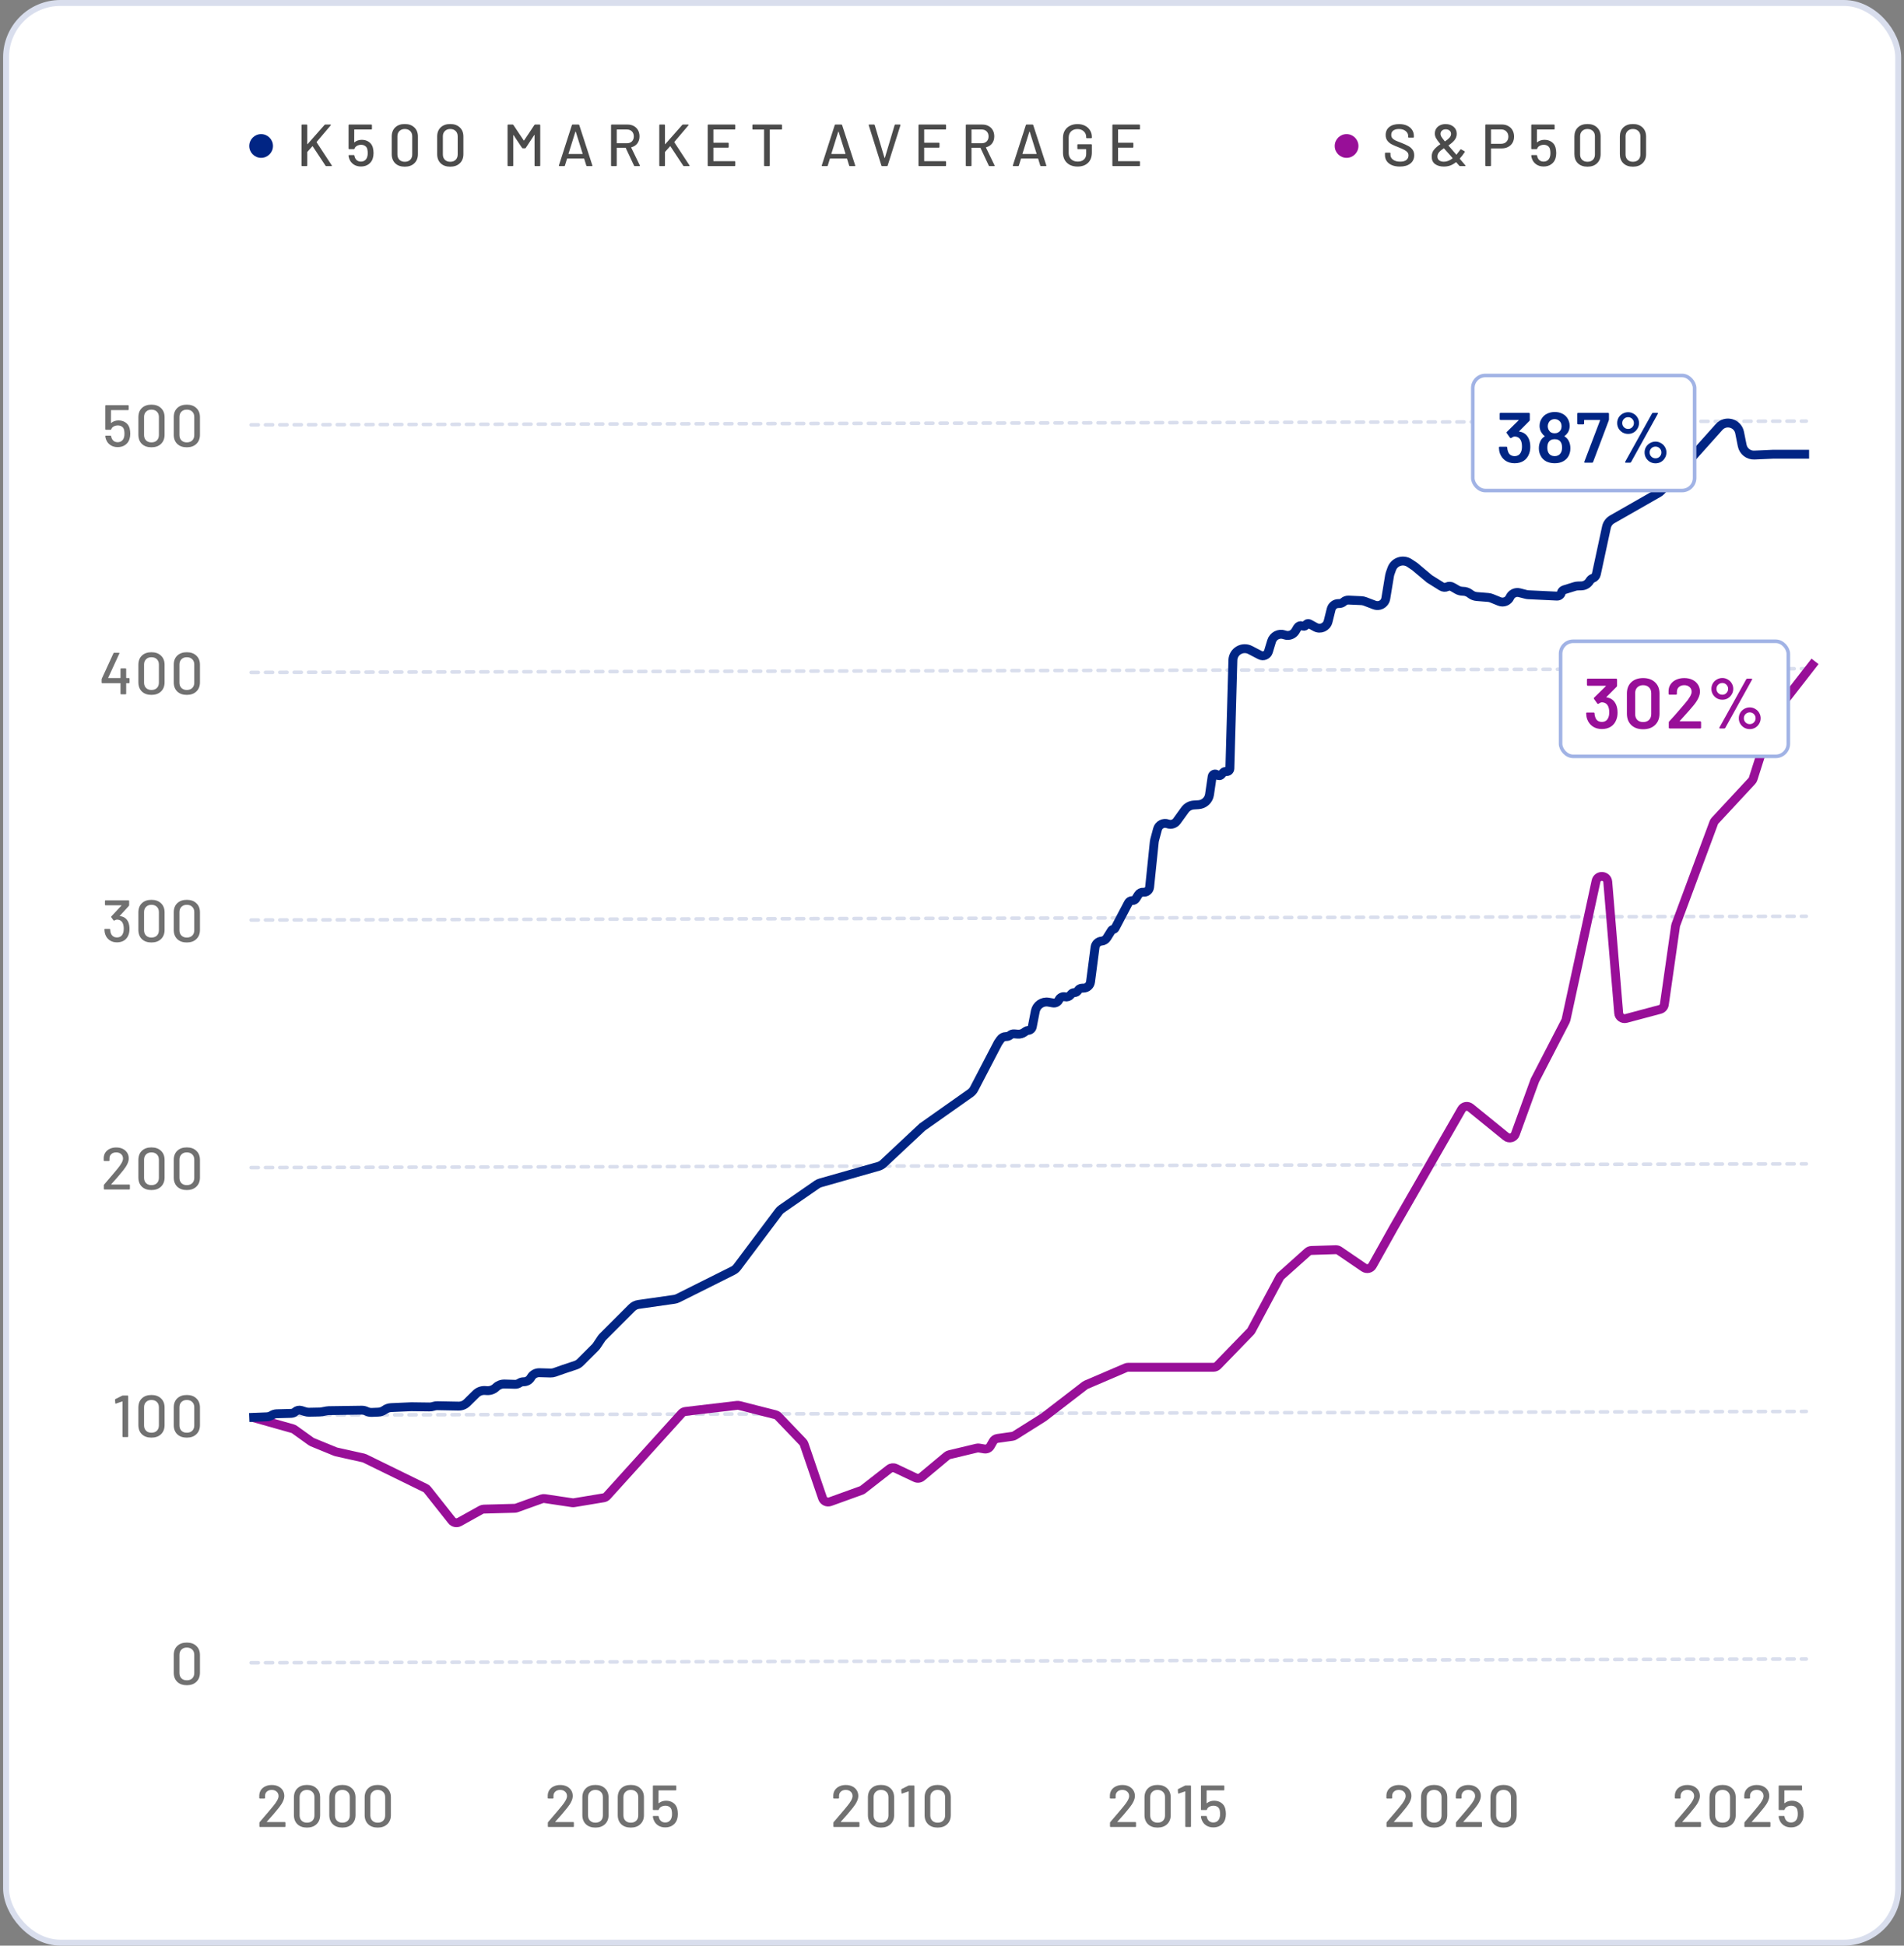 <svg width="321" height="328" viewBox="0 0 321 328" fill="none" xmlns="http://www.w3.org/2000/svg">
<rect x="0" y="0" width="321" height="328" fill="#808080" stroke="none"/>
<rect x="1.023" y="0.5" width="319" height="327" rx="9.17" fill="white"/>
<rect x="1.023" y="0.5" width="319" height="327" rx="9.17" stroke="#D9DEED"/>
<path d="M50.943 28C50.877 28 50.843 27.967 50.843 27.9V21.1C50.843 21.033 50.877 21 50.943 21H51.703C51.77 21 51.803 21.033 51.803 21.1V24.29C51.803 24.303 51.81 24.313 51.823 24.32C51.837 24.32 51.847 24.313 51.853 24.3L54.713 21.06C54.74 21.02 54.78 21 54.833 21H55.703C55.743 21 55.77 21.013 55.783 21.04C55.797 21.06 55.79 21.087 55.763 21.12L53.383 23.93C53.377 23.95 53.377 23.97 53.383 23.99L55.933 27.88C55.947 27.907 55.953 27.927 55.953 27.94C55.953 27.98 55.927 28 55.873 28H55.003C54.957 28 54.917 27.98 54.883 27.94L52.723 24.67C52.717 24.657 52.707 24.65 52.693 24.65C52.68 24.65 52.67 24.653 52.663 24.66L51.823 25.6C51.81 25.627 51.803 25.643 51.803 25.65V27.9C51.803 27.967 51.77 28 51.703 28H50.943ZM62.865 24.9C62.939 25.193 62.975 25.497 62.975 25.81C62.975 26.123 62.935 26.413 62.855 26.68C62.729 27.107 62.486 27.447 62.126 27.7C61.772 27.947 61.349 28.07 60.855 28.07C60.369 28.07 59.952 27.95 59.605 27.71C59.259 27.47 59.016 27.143 58.876 26.73C58.809 26.543 58.772 26.38 58.766 26.24V26.22C58.766 26.167 58.795 26.14 58.855 26.14H59.645C59.706 26.14 59.739 26.17 59.745 26.23C59.752 26.277 59.769 26.347 59.795 26.44C59.869 26.687 59.995 26.883 60.175 27.03C60.362 27.17 60.586 27.24 60.846 27.24C61.119 27.24 61.349 27.167 61.535 27.02C61.729 26.867 61.859 26.657 61.925 26.39C61.972 26.25 61.995 26.057 61.995 25.81C61.995 25.59 61.975 25.387 61.935 25.2C61.889 24.947 61.769 24.753 61.575 24.62C61.389 24.48 61.156 24.41 60.876 24.41C60.615 24.41 60.382 24.47 60.175 24.59C59.969 24.703 59.836 24.857 59.776 25.05C59.755 25.11 59.719 25.14 59.666 25.14H58.865C58.799 25.14 58.766 25.107 58.766 25.04V21.1C58.766 21.033 58.799 21 58.865 21H62.605C62.672 21 62.706 21.033 62.706 21.1V21.73C62.706 21.797 62.672 21.83 62.605 21.83H59.766C59.739 21.83 59.725 21.843 59.725 21.87L59.715 23.96C59.715 24 59.732 24.01 59.766 23.99C59.925 23.85 60.109 23.747 60.316 23.68C60.529 23.607 60.752 23.57 60.986 23.57C61.452 23.57 61.852 23.687 62.185 23.92C62.526 24.153 62.752 24.48 62.865 24.9ZM68.24 28.1C67.567 28.1 67.03 27.91 66.63 27.53C66.237 27.143 66.04 26.627 66.04 25.98V23.02C66.04 22.373 66.237 21.86 66.63 21.48C67.03 21.1 67.567 20.91 68.24 20.91C68.913 20.91 69.45 21.1 69.85 21.48C70.257 21.86 70.46 22.373 70.46 23.02V25.98C70.46 26.627 70.257 27.143 69.85 27.53C69.45 27.91 68.913 28.1 68.24 28.1ZM68.24 27.27C68.627 27.27 68.933 27.16 69.16 26.94C69.387 26.713 69.5 26.413 69.5 26.04V22.98C69.5 22.607 69.387 22.31 69.16 22.09C68.933 21.863 68.627 21.75 68.24 21.75C67.867 21.75 67.567 21.863 67.34 22.09C67.113 22.31 67 22.607 67 22.98V26.04C67 26.413 67.113 26.713 67.34 26.94C67.567 27.16 67.867 27.27 68.24 27.27ZM75.904 28.1C75.231 28.1 74.694 27.91 74.294 27.53C73.901 27.143 73.704 26.627 73.704 25.98V23.02C73.704 22.373 73.901 21.86 74.294 21.48C74.694 21.1 75.231 20.91 75.904 20.91C76.577 20.91 77.114 21.1 77.514 21.48C77.921 21.86 78.124 22.373 78.124 23.02V25.98C78.124 26.627 77.921 27.143 77.514 27.53C77.114 27.91 76.577 28.1 75.904 28.1ZM75.904 27.27C76.291 27.27 76.597 27.16 76.824 26.94C77.051 26.713 77.164 26.413 77.164 26.04V22.98C77.164 22.607 77.051 22.31 76.824 22.09C76.597 21.863 76.291 21.75 75.904 21.75C75.531 21.75 75.231 21.863 75.004 22.09C74.777 22.31 74.664 22.607 74.664 22.98V26.04C74.664 26.413 74.777 26.713 75.004 26.94C75.231 27.16 75.531 27.27 75.904 27.27ZM90.1 21.06C90.133 21.02 90.173 21 90.22 21H90.98C91.047 21 91.08 21.033 91.08 21.1V27.9C91.08 27.967 91.047 28 90.98 28H90.22C90.153 28 90.12 27.967 90.12 27.9V22.78C90.12 22.76 90.113 22.747 90.1 22.74C90.087 22.733 90.077 22.74 90.07 22.76L88.64 24.94C88.613 24.98 88.573 25 88.52 25H88.14C88.093 25 88.053 24.98 88.02 24.94L86.58 22.78C86.573 22.76 86.563 22.753 86.55 22.76C86.537 22.767 86.53 22.78 86.53 22.8V27.9C86.53 27.967 86.497 28 86.43 28H85.67C85.603 28 85.57 27.967 85.57 27.9V21.1C85.57 21.033 85.603 21 85.67 21H86.43C86.483 21 86.523 21.02 86.55 21.06L88.3 23.68C88.307 23.687 88.317 23.69 88.33 23.69C88.343 23.69 88.353 23.687 88.36 23.68L90.1 21.06ZM98.968 28C98.908 28 98.868 27.973 98.848 27.92L98.488 26.75C98.482 26.73 98.468 26.72 98.448 26.72H95.638C95.618 26.72 95.605 26.73 95.598 26.75L95.238 27.92C95.218 27.973 95.178 28 95.118 28H94.308C94.235 28 94.208 27.963 94.228 27.89L96.418 21.08C96.438 21.027 96.478 21 96.538 21H97.538C97.598 21 97.638 21.027 97.658 21.08L99.868 27.89L99.878 27.93C99.878 27.977 99.848 28 99.788 28H98.968ZM95.848 25.91C95.842 25.923 95.842 25.937 95.848 25.95C95.862 25.957 95.875 25.96 95.888 25.96H98.188C98.202 25.96 98.212 25.957 98.218 25.95C98.232 25.937 98.235 25.923 98.228 25.91L97.068 22.2C97.062 22.187 97.052 22.18 97.038 22.18C97.025 22.18 97.015 22.187 97.008 22.2L95.848 25.91ZM107.007 28C106.954 28 106.917 27.977 106.897 27.93L105.497 24.94C105.491 24.92 105.477 24.91 105.457 24.91H104.017C103.991 24.91 103.977 24.923 103.977 24.95V27.9C103.977 27.967 103.944 28 103.877 28H103.117C103.051 28 103.017 27.967 103.017 27.9V21.1C103.017 21.033 103.051 21 103.117 21H105.807C106.207 21 106.557 21.083 106.857 21.25C107.164 21.417 107.401 21.65 107.567 21.95C107.734 22.25 107.817 22.597 107.817 22.99C107.817 23.457 107.694 23.853 107.447 24.18C107.207 24.5 106.871 24.717 106.437 24.83C106.411 24.843 106.404 24.86 106.417 24.88L107.867 27.88C107.874 27.893 107.877 27.91 107.877 27.93C107.877 27.977 107.851 28 107.797 28H107.007ZM104.017 21.83C103.991 21.83 103.977 21.843 103.977 21.87V24.11C103.977 24.137 103.991 24.15 104.017 24.15H105.687C106.041 24.15 106.324 24.047 106.537 23.84C106.751 23.627 106.857 23.347 106.857 23C106.857 22.647 106.751 22.363 106.537 22.15C106.324 21.937 106.041 21.83 105.687 21.83H104.017ZM111.25 28C111.183 28 111.15 27.967 111.15 27.9V21.1C111.15 21.033 111.183 21 111.25 21H112.01C112.077 21 112.11 21.033 112.11 21.1V24.29C112.11 24.303 112.117 24.313 112.13 24.32C112.143 24.32 112.153 24.313 112.16 24.3L115.02 21.06C115.047 21.02 115.087 21 115.14 21H116.01C116.05 21 116.077 21.013 116.09 21.04C116.103 21.06 116.097 21.087 116.07 21.12L113.69 23.93C113.683 23.95 113.683 23.97 113.69 23.99L116.24 27.88C116.253 27.907 116.26 27.927 116.26 27.94C116.26 27.98 116.233 28 116.18 28H115.31C115.263 28 115.223 27.98 115.19 27.94L113.03 24.67C113.023 24.657 113.013 24.65 113 24.65C112.987 24.65 112.977 24.653 112.97 24.66L112.13 25.6C112.117 25.627 112.11 25.643 112.11 25.65V27.9C112.11 27.967 112.077 28 112.01 28H111.25ZM123.962 21.73C123.962 21.797 123.929 21.83 123.862 21.83H120.312C120.286 21.83 120.272 21.843 120.272 21.87V24.02C120.272 24.047 120.286 24.06 120.312 24.06H122.752C122.819 24.06 122.852 24.093 122.852 24.16V24.79C122.852 24.857 122.819 24.89 122.752 24.89H120.312C120.286 24.89 120.272 24.903 120.272 24.93V27.13C120.272 27.157 120.286 27.17 120.312 27.17H123.862C123.929 27.17 123.962 27.203 123.962 27.27V27.9C123.962 27.967 123.929 28 123.862 28H119.412C119.346 28 119.312 27.967 119.312 27.9V21.1C119.312 21.033 119.346 21 119.412 21H123.862C123.929 21 123.962 21.033 123.962 21.1V21.73ZM131.739 21C131.805 21 131.839 21.033 131.839 21.1V21.74C131.839 21.807 131.805 21.84 131.739 21.84H129.819C129.792 21.84 129.779 21.853 129.779 21.88V27.9C129.779 27.967 129.745 28 129.679 28H128.919C128.852 28 128.819 27.967 128.819 27.9V21.88C128.819 21.853 128.805 21.84 128.779 21.84H126.949C126.882 21.84 126.849 21.807 126.849 21.74V21.1C126.849 21.033 126.882 21 126.949 21H131.739ZM143.283 28C143.223 28 143.183 27.973 143.163 27.92L142.803 26.75C142.796 26.73 142.783 26.72 142.763 26.72H139.953C139.933 26.72 139.92 26.73 139.913 26.75L139.553 27.92C139.533 27.973 139.493 28 139.433 28H138.623C138.55 28 138.523 27.963 138.543 27.89L140.733 21.08C140.753 21.027 140.793 21 140.853 21H141.853C141.913 21 141.953 21.027 141.973 21.08L144.183 27.89L144.193 27.93C144.193 27.977 144.163 28 144.103 28H143.283ZM140.163 25.91C140.156 25.923 140.156 25.937 140.163 25.95C140.176 25.957 140.19 25.96 140.203 25.96H142.503C142.516 25.96 142.526 25.957 142.533 25.95C142.546 25.937 142.55 25.923 142.543 25.91L141.383 22.2C141.376 22.187 141.366 22.18 141.353 22.18C141.34 22.18 141.33 22.187 141.323 22.2L140.163 25.91ZM148.721 28C148.661 28 148.621 27.973 148.601 27.92L146.461 21.11L146.451 21.07C146.451 21.023 146.481 21 146.541 21H147.351C147.411 21 147.451 21.027 147.471 21.08L149.121 26.61C149.128 26.623 149.138 26.63 149.151 26.63C149.164 26.63 149.174 26.623 149.181 26.61L150.831 21.08C150.851 21.027 150.888 21 150.941 21H151.731C151.804 21 151.831 21.037 151.811 21.11L149.651 27.92C149.631 27.973 149.591 28 149.531 28H148.721ZM159.499 21.73C159.499 21.797 159.466 21.83 159.399 21.83H155.849C155.823 21.83 155.809 21.843 155.809 21.87V24.02C155.809 24.047 155.823 24.06 155.849 24.06H158.289C158.356 24.06 158.389 24.093 158.389 24.16V24.79C158.389 24.857 158.356 24.89 158.289 24.89H155.849C155.823 24.89 155.809 24.903 155.809 24.93V27.13C155.809 27.157 155.823 27.17 155.849 27.17H159.399C159.466 27.17 159.499 27.203 159.499 27.27V27.9C159.499 27.967 159.466 28 159.399 28H154.949C154.883 28 154.849 27.967 154.849 27.9V21.1C154.849 21.033 154.883 21 154.949 21H159.399C159.466 21 159.499 21.033 159.499 21.1V21.73ZM166.816 28C166.763 28 166.726 27.977 166.706 27.93L165.306 24.94C165.299 24.92 165.286 24.91 165.266 24.91H163.826C163.799 24.91 163.786 24.923 163.786 24.95V27.9C163.786 27.967 163.753 28 163.686 28H162.926C162.859 28 162.826 27.967 162.826 27.9V21.1C162.826 21.033 162.859 21 162.926 21H165.616C166.016 21 166.366 21.083 166.666 21.25C166.973 21.417 167.209 21.65 167.376 21.95C167.543 22.25 167.626 22.597 167.626 22.99C167.626 23.457 167.503 23.853 167.256 24.18C167.016 24.5 166.679 24.717 166.246 24.83C166.219 24.843 166.213 24.86 166.226 24.88L167.676 27.88C167.683 27.893 167.686 27.91 167.686 27.93C167.686 27.977 167.659 28 167.606 28H166.816ZM163.826 21.83C163.799 21.83 163.786 21.843 163.786 21.87V24.11C163.786 24.137 163.799 24.15 163.826 24.15H165.496C165.849 24.15 166.133 24.047 166.346 23.84C166.559 23.627 166.666 23.347 166.666 23C166.666 22.647 166.559 22.363 166.346 22.15C166.133 21.937 165.849 21.83 165.496 21.83H163.826ZM175.502 28C175.442 28 175.402 27.973 175.382 27.92L175.022 26.75C175.015 26.73 175.002 26.72 174.982 26.72H172.172C172.152 26.72 172.138 26.73 172.132 26.75L171.772 27.92C171.752 27.973 171.712 28 171.652 28H170.842C170.768 28 170.742 27.963 170.762 27.89L172.952 21.08C172.972 21.027 173.012 21 173.072 21H174.072C174.132 21 174.172 21.027 174.192 21.08L176.402 27.89L176.412 27.93C176.412 27.977 176.382 28 176.322 28H175.502ZM172.382 25.91C172.375 25.923 172.375 25.937 172.382 25.95C172.395 25.957 172.408 25.96 172.422 25.96H174.722C174.735 25.96 174.745 25.957 174.752 25.95C174.765 25.937 174.768 25.923 174.762 25.91L173.602 22.2C173.595 22.187 173.585 22.18 173.572 22.18C173.558 22.18 173.548 22.187 173.542 22.2L172.382 25.91ZM181.654 28.08C181.174 28.08 180.747 27.987 180.374 27.8C180.007 27.607 179.721 27.337 179.514 26.99C179.314 26.637 179.214 26.233 179.214 25.78V23.22C179.214 22.76 179.314 22.357 179.514 22.01C179.721 21.663 180.007 21.397 180.374 21.21C180.747 21.017 181.174 20.92 181.654 20.92C182.134 20.92 182.557 21.013 182.924 21.2C183.291 21.387 183.574 21.647 183.774 21.98C183.981 22.307 184.084 22.677 184.084 23.09V23.2C184.084 23.267 184.051 23.3 183.984 23.3H183.224C183.157 23.3 183.124 23.267 183.124 23.2V23.11C183.124 22.71 182.987 22.387 182.714 22.14C182.447 21.887 182.094 21.76 181.654 21.76C181.207 21.76 180.847 21.89 180.574 22.15C180.307 22.41 180.174 22.757 180.174 23.19V25.81C180.174 26.243 180.314 26.59 180.594 26.85C180.874 27.11 181.241 27.24 181.694 27.24C182.134 27.24 182.481 27.127 182.734 26.9C182.994 26.667 183.124 26.35 183.124 25.95V25.18C183.124 25.153 183.111 25.14 183.084 25.14H181.734C181.667 25.14 181.634 25.107 181.634 25.04V24.42C181.634 24.353 181.667 24.32 181.734 24.32H183.984C184.051 24.32 184.084 24.353 184.084 24.42V25.69C184.084 26.457 183.864 27.047 183.424 27.46C182.991 27.873 182.401 28.08 181.654 28.08ZM192.187 21.73C192.187 21.797 192.153 21.83 192.087 21.83H188.537C188.51 21.83 188.497 21.843 188.497 21.87V24.02C188.497 24.047 188.51 24.06 188.537 24.06H190.977C191.043 24.06 191.077 24.093 191.077 24.16V24.79C191.077 24.857 191.043 24.89 190.977 24.89H188.537C188.51 24.89 188.497 24.903 188.497 24.93V27.13C188.497 27.157 188.51 27.17 188.537 27.17H192.087C192.153 27.17 192.187 27.203 192.187 27.27V27.9C192.187 27.967 192.153 28 192.087 28H187.637C187.57 28 187.537 27.967 187.537 27.9V21.1C187.537 21.033 187.57 21 187.637 21H192.087C192.153 21 192.187 21.033 192.187 21.1V21.73Z" fill="#4B4B4B"/>
<circle cx="44.023" cy="24.611" r="2" fill="#012584"/>
<path d="M236.003 28.08C235.49 28.08 235.043 28 234.663 27.84C234.29 27.68 234 27.453 233.793 27.16C233.593 26.867 233.493 26.523 233.493 26.13V25.84C233.493 25.773 233.527 25.74 233.593 25.74H234.323C234.39 25.74 234.423 25.773 234.423 25.84V26.08C234.423 26.42 234.57 26.7 234.863 26.92C235.157 27.14 235.56 27.25 236.073 27.25C236.533 27.25 236.88 27.153 237.113 26.96C237.347 26.767 237.463 26.513 237.463 26.2C237.463 25.993 237.403 25.817 237.283 25.67C237.163 25.523 236.987 25.39 236.753 25.27C236.527 25.143 236.193 24.993 235.753 24.82C235.267 24.633 234.88 24.463 234.593 24.31C234.313 24.157 234.08 23.957 233.893 23.71C233.707 23.457 233.613 23.14 233.613 22.76C233.613 22.187 233.817 21.737 234.223 21.41C234.637 21.083 235.193 20.92 235.893 20.92C236.387 20.92 236.82 21.003 237.193 21.17C237.567 21.337 237.853 21.57 238.053 21.87C238.26 22.17 238.363 22.517 238.363 22.91V23.11C238.363 23.177 238.33 23.21 238.263 23.21H237.513C237.447 23.21 237.413 23.177 237.413 23.11V22.96C237.413 22.613 237.273 22.327 236.993 22.1C236.72 21.867 236.34 21.75 235.853 21.75C235.44 21.75 235.12 21.837 234.893 22.01C234.667 22.177 234.553 22.42 234.553 22.74C234.553 22.96 234.61 23.14 234.723 23.28C234.837 23.42 235.003 23.547 235.223 23.66C235.45 23.767 235.793 23.907 236.253 24.08C236.727 24.267 237.11 24.44 237.403 24.6C237.697 24.753 237.94 24.96 238.133 25.22C238.327 25.473 238.423 25.79 238.423 26.17C238.423 26.757 238.207 27.223 237.773 27.57C237.347 27.91 236.757 28.08 236.003 28.08ZM247.052 27.88C247.072 27.9 247.082 27.92 247.082 27.94C247.082 27.98 247.056 28 247.002 28H246.142C246.096 28 246.056 27.98 246.022 27.94L245.512 27.36C245.499 27.34 245.479 27.337 245.452 27.35C245.139 27.603 244.816 27.79 244.482 27.91C244.149 28.023 243.796 28.08 243.422 28.08C242.822 28.08 242.329 27.94 241.942 27.66C241.562 27.373 241.372 26.957 241.372 26.41C241.372 25.95 241.499 25.563 241.752 25.25C242.012 24.93 242.366 24.623 242.812 24.33C242.839 24.317 242.842 24.3 242.822 24.28C242.449 23.827 242.202 23.483 242.082 23.25C241.962 23.01 241.902 22.763 241.902 22.51C241.902 22.21 241.976 21.94 242.122 21.7C242.276 21.453 242.489 21.263 242.762 21.13C243.042 20.99 243.359 20.92 243.712 20.92C244.259 20.92 244.709 21.07 245.062 21.37C245.416 21.67 245.592 22.063 245.592 22.55C245.592 22.957 245.469 23.313 245.222 23.62C244.982 23.92 244.649 24.213 244.222 24.5C244.196 24.507 244.192 24.523 244.212 24.55C244.466 24.857 244.882 25.34 245.462 26L245.502 26.05C245.509 26.063 245.519 26.07 245.532 26.07C245.546 26.07 245.556 26.067 245.562 26.06C245.856 25.693 246.072 25.41 246.212 25.21C246.246 25.157 246.289 25.147 246.342 25.18L246.912 25.5C246.972 25.533 246.982 25.58 246.942 25.64C246.649 26.087 246.372 26.447 246.112 26.72V26.74C246.112 26.753 246.122 26.777 246.142 26.81C246.376 27.09 246.679 27.447 247.052 27.88ZM243.742 21.8C243.476 21.8 243.262 21.873 243.102 22.02C242.942 22.16 242.862 22.35 242.862 22.59C242.862 22.723 242.906 22.87 242.992 23.03C243.086 23.183 243.279 23.443 243.572 23.81C243.592 23.83 243.612 23.833 243.632 23.82C243.959 23.607 244.206 23.403 244.372 23.21C244.546 23.017 244.632 22.803 244.632 22.57C244.632 22.337 244.549 22.15 244.382 22.01C244.216 21.87 244.002 21.8 243.742 21.8ZM243.432 27.26C243.906 27.26 244.389 27.077 244.882 26.71C244.902 26.69 244.902 26.67 244.882 26.65L244.542 26.24C244.342 26.013 244.222 25.88 244.182 25.84L243.452 25.02C243.446 25 243.429 24.997 243.402 25.01C243.056 25.237 242.792 25.457 242.612 25.67C242.432 25.883 242.342 26.127 242.342 26.4C242.342 26.667 242.439 26.877 242.632 27.03C242.832 27.183 243.099 27.26 243.432 27.26ZM253.21 20.99C253.617 20.99 253.974 21.077 254.28 21.25C254.594 21.417 254.834 21.653 255 21.96C255.174 22.267 255.26 22.62 255.26 23.02C255.26 23.42 255.174 23.77 255 24.07C254.827 24.37 254.58 24.603 254.26 24.77C253.947 24.937 253.584 25.02 253.17 25.02H251.41C251.384 25.02 251.37 25.033 251.37 25.06V27.9C251.37 27.967 251.337 28 251.27 28H250.51C250.444 28 250.41 27.967 250.41 27.9V21.09C250.41 21.023 250.444 20.99 250.51 20.99H253.21ZM253.08 24.24C253.447 24.24 253.74 24.13 253.96 23.91C254.187 23.69 254.3 23.4 254.3 23.04C254.3 22.673 254.187 22.38 253.96 22.16C253.74 21.933 253.447 21.82 253.08 21.82H251.41C251.384 21.82 251.37 21.833 251.37 21.86V24.2C251.37 24.227 251.384 24.24 251.41 24.24H253.08ZM262.258 24.9C262.331 25.193 262.368 25.497 262.368 25.81C262.368 26.123 262.328 26.413 262.248 26.68C262.121 27.107 261.878 27.447 261.518 27.7C261.165 27.947 260.741 28.07 260.248 28.07C259.761 28.07 259.345 27.95 258.998 27.71C258.651 27.47 258.408 27.143 258.268 26.73C258.201 26.543 258.165 26.38 258.158 26.24V26.22C258.158 26.167 258.188 26.14 258.248 26.14H259.038C259.098 26.14 259.131 26.17 259.138 26.23C259.145 26.277 259.161 26.347 259.188 26.44C259.261 26.687 259.388 26.883 259.568 27.03C259.755 27.17 259.978 27.24 260.238 27.24C260.511 27.24 260.741 27.167 260.928 27.02C261.121 26.867 261.251 26.657 261.318 26.39C261.365 26.25 261.388 26.057 261.388 25.81C261.388 25.59 261.368 25.387 261.328 25.2C261.281 24.947 261.161 24.753 260.968 24.62C260.781 24.48 260.548 24.41 260.268 24.41C260.008 24.41 259.775 24.47 259.568 24.59C259.361 24.703 259.228 24.857 259.168 25.05C259.148 25.11 259.111 25.14 259.058 25.14H258.258C258.191 25.14 258.158 25.107 258.158 25.04V21.1C258.158 21.033 258.191 21 258.258 21H261.998C262.065 21 262.098 21.033 262.098 21.1V21.73C262.098 21.797 262.065 21.83 261.998 21.83H259.158C259.131 21.83 259.118 21.843 259.118 21.87L259.108 23.96C259.108 24 259.125 24.01 259.158 23.99C259.318 23.85 259.501 23.747 259.708 23.68C259.921 23.607 260.145 23.57 260.378 23.57C260.845 23.57 261.245 23.687 261.578 23.92C261.918 24.153 262.145 24.48 262.258 24.9ZM267.633 28.1C266.959 28.1 266.423 27.91 266.023 27.53C265.629 27.143 265.433 26.627 265.433 25.98V23.02C265.433 22.373 265.629 21.86 266.023 21.48C266.423 21.1 266.959 20.91 267.633 20.91C268.306 20.91 268.843 21.1 269.243 21.48C269.649 21.86 269.853 22.373 269.853 23.02V25.98C269.853 26.627 269.649 27.143 269.243 27.53C268.843 27.91 268.306 28.1 267.633 28.1ZM267.633 27.27C268.019 27.27 268.326 27.16 268.553 26.94C268.779 26.713 268.893 26.413 268.893 26.04V22.98C268.893 22.607 268.779 22.31 268.553 22.09C268.326 21.863 268.019 21.75 267.633 21.75C267.259 21.75 266.959 21.863 266.733 22.09C266.506 22.31 266.393 22.607 266.393 22.98V26.04C266.393 26.413 266.506 26.713 266.733 26.94C266.959 27.16 267.259 27.27 267.633 27.27ZM275.297 28.1C274.623 28.1 274.087 27.91 273.687 27.53C273.293 27.143 273.097 26.627 273.097 25.98V23.02C273.097 22.373 273.293 21.86 273.687 21.48C274.087 21.1 274.623 20.91 275.297 20.91C275.97 20.91 276.507 21.1 276.907 21.48C277.313 21.86 277.517 22.373 277.517 23.02V25.98C277.517 26.627 277.313 27.143 276.907 27.53C276.507 27.91 275.97 28.1 275.297 28.1ZM275.297 27.27C275.683 27.27 275.99 27.16 276.217 26.94C276.443 26.713 276.557 26.413 276.557 26.04V22.98C276.557 22.607 276.443 22.31 276.217 22.09C275.99 21.863 275.683 21.75 275.297 21.75C274.923 21.75 274.623 21.863 274.397 22.09C274.17 22.31 274.057 22.607 274.057 22.98V26.04C274.057 26.413 274.17 26.713 274.397 26.94C274.623 27.16 274.923 27.27 275.297 27.27Z" fill="#4B4B4B"/>
<circle cx="227.023" cy="24.611" r="2" fill="#980F98"/>
<path d="M21.854 72.207C21.927 72.501 21.963 72.804 21.963 73.118C21.963 73.431 21.924 73.721 21.843 73.987C21.717 74.414 21.474 74.754 21.113 75.007C20.76 75.254 20.337 75.377 19.843 75.377C19.357 75.377 18.94 75.257 18.593 75.017C18.247 74.778 18.003 74.451 17.863 74.037C17.797 73.851 17.76 73.688 17.753 73.547V73.528C17.753 73.474 17.784 73.448 17.843 73.448H18.634C18.694 73.448 18.727 73.478 18.733 73.537C18.74 73.584 18.757 73.654 18.784 73.748C18.857 73.994 18.983 74.191 19.163 74.338C19.35 74.478 19.573 74.547 19.834 74.547C20.107 74.547 20.337 74.474 20.523 74.328C20.717 74.174 20.847 73.964 20.913 73.698C20.96 73.558 20.983 73.364 20.983 73.118C20.983 72.897 20.963 72.694 20.924 72.507C20.877 72.254 20.757 72.061 20.564 71.927C20.377 71.787 20.143 71.718 19.863 71.718C19.604 71.718 19.37 71.778 19.163 71.897C18.957 72.011 18.823 72.164 18.764 72.358C18.744 72.418 18.707 72.448 18.654 72.448H17.854C17.787 72.448 17.753 72.414 17.753 72.347V68.407C17.753 68.341 17.787 68.308 17.854 68.308H21.593C21.66 68.308 21.694 68.341 21.694 68.407V69.037C21.694 69.104 21.66 69.138 21.593 69.138H18.753C18.727 69.138 18.713 69.151 18.713 69.177L18.703 71.267C18.703 71.308 18.72 71.317 18.753 71.297C18.913 71.157 19.097 71.054 19.303 70.987C19.517 70.914 19.74 70.877 19.974 70.877C20.44 70.877 20.84 70.994 21.174 71.228C21.514 71.461 21.74 71.787 21.854 72.207ZM25.528 75.407C24.855 75.407 24.318 75.218 23.918 74.838C23.525 74.451 23.328 73.934 23.328 73.287V70.328C23.328 69.681 23.525 69.168 23.918 68.787C24.318 68.407 24.855 68.218 25.528 68.218C26.201 68.218 26.738 68.407 27.138 68.787C27.545 69.168 27.748 69.681 27.748 70.328V73.287C27.748 73.934 27.545 74.451 27.138 74.838C26.738 75.218 26.201 75.407 25.528 75.407ZM25.528 74.578C25.915 74.578 26.221 74.468 26.448 74.248C26.675 74.021 26.788 73.721 26.788 73.347V70.287C26.788 69.914 26.675 69.618 26.448 69.397C26.221 69.171 25.915 69.058 25.528 69.058C25.155 69.058 24.855 69.171 24.628 69.397C24.401 69.618 24.288 69.914 24.288 70.287V73.347C24.288 73.721 24.401 74.021 24.628 74.248C24.855 74.468 25.155 74.578 25.528 74.578ZM31.492 75.407C30.819 75.407 30.282 75.218 29.882 74.838C29.489 74.451 29.292 73.934 29.292 73.287V70.328C29.292 69.681 29.489 69.168 29.882 68.787C30.282 68.407 30.819 68.218 31.492 68.218C32.165 68.218 32.702 68.407 33.102 68.787C33.509 69.168 33.712 69.681 33.712 70.328V73.287C33.712 73.934 33.509 74.451 33.102 74.838C32.702 75.218 32.165 75.407 31.492 75.407ZM31.492 74.578C31.879 74.578 32.185 74.468 32.412 74.248C32.639 74.021 32.752 73.721 32.752 73.347V70.287C32.752 69.914 32.639 69.618 32.412 69.397C32.185 69.171 31.879 69.058 31.492 69.058C31.119 69.058 30.819 69.171 30.592 69.397C30.365 69.618 30.252 69.914 30.252 70.287V73.347C30.252 73.721 30.365 74.021 30.592 74.248C30.819 74.468 31.119 74.578 31.492 74.578Z" fill="#717171"/>
<path d="M42.336 71.623L304.523 70.992" stroke="#D9DEED" stroke-width="0.6" stroke-linecap="round" stroke-dasharray="1.21 1.21"/>
<path d="M21.745 114.306C21.811 114.306 21.845 114.339 21.845 114.406V115.066C21.845 115.133 21.811 115.166 21.745 115.166H21.315C21.288 115.166 21.275 115.179 21.275 115.206V116.946C21.275 117.013 21.241 117.046 21.175 117.046H20.415C20.348 117.046 20.315 117.013 20.315 116.946V115.206C20.315 115.179 20.301 115.166 20.275 115.166H17.235C17.168 115.166 17.135 115.133 17.135 115.066V114.526C17.135 114.493 17.145 114.453 17.165 114.406L19.135 110.116C19.155 110.069 19.191 110.046 19.245 110.046H20.045C20.078 110.046 20.101 110.059 20.115 110.086C20.135 110.106 20.138 110.133 20.125 110.166L18.245 114.256C18.238 114.269 18.238 114.283 18.245 114.296C18.251 114.303 18.261 114.306 18.275 114.306H20.275C20.301 114.306 20.315 114.293 20.315 114.266V112.776C20.315 112.709 20.348 112.676 20.415 112.676H21.175C21.241 112.676 21.275 112.709 21.275 112.776V114.266C21.275 114.293 21.288 114.306 21.315 114.306H21.745ZM25.528 117.146C24.855 117.146 24.318 116.956 23.918 116.576C23.525 116.189 23.328 115.673 23.328 115.026V112.066C23.328 111.419 23.525 110.906 23.918 110.526C24.318 110.146 24.855 109.956 25.528 109.956C26.201 109.956 26.738 110.146 27.138 110.526C27.545 110.906 27.748 111.419 27.748 112.066V115.026C27.748 115.673 27.545 116.189 27.138 116.576C26.738 116.956 26.201 117.146 25.528 117.146ZM25.528 116.316C25.915 116.316 26.221 116.206 26.448 115.986C26.675 115.759 26.788 115.459 26.788 115.086V112.026C26.788 111.653 26.675 111.356 26.448 111.136C26.221 110.909 25.915 110.796 25.528 110.796C25.155 110.796 24.855 110.909 24.628 111.136C24.401 111.356 24.288 111.653 24.288 112.026V115.086C24.288 115.459 24.401 115.759 24.628 115.986C24.855 116.206 25.155 116.316 25.528 116.316ZM31.492 117.146C30.819 117.146 30.282 116.956 29.882 116.576C29.489 116.189 29.292 115.673 29.292 115.026V112.066C29.292 111.419 29.489 110.906 29.882 110.526C30.282 110.146 30.819 109.956 31.492 109.956C32.165 109.956 32.702 110.146 33.102 110.526C33.509 110.906 33.712 111.419 33.712 112.066V115.026C33.712 115.673 33.509 116.189 33.102 116.576C32.702 116.956 32.165 117.146 31.492 117.146ZM31.492 116.316C31.879 116.316 32.185 116.206 32.412 115.986C32.639 115.759 32.752 115.459 32.752 115.086V112.026C32.752 111.653 32.639 111.356 32.412 111.136C32.185 110.909 31.879 110.796 31.492 110.796C31.119 110.796 30.819 110.909 30.592 111.136C30.365 111.356 30.252 111.653 30.252 112.026V115.086C30.252 115.459 30.365 115.759 30.592 115.986C30.819 116.206 31.119 116.316 31.492 116.316Z" fill="#717171"/>
<path d="M42.336 113.361L304.523 112.731" stroke="#D9DEED" stroke-width="0.6" stroke-linecap="round" stroke-dasharray="1.21 1.21"/>
<path d="M21.634 155.465C21.767 155.791 21.834 156.168 21.834 156.595C21.834 156.948 21.78 157.275 21.674 157.575C21.527 157.988 21.284 158.308 20.944 158.535C20.604 158.755 20.194 158.865 19.714 158.865C19.234 158.865 18.817 158.741 18.464 158.495C18.117 158.248 17.874 157.915 17.734 157.495C17.66 157.308 17.617 157.041 17.604 156.695C17.604 156.628 17.637 156.595 17.704 156.595H18.474C18.54 156.595 18.574 156.628 18.574 156.695C18.587 156.935 18.614 157.111 18.654 157.225C18.72 157.471 18.844 157.668 19.024 157.815C19.21 157.961 19.44 158.035 19.714 158.035C20.22 158.035 20.56 157.805 20.734 157.345C20.82 157.145 20.864 156.885 20.864 156.565C20.864 156.225 20.81 155.921 20.704 155.655C20.517 155.241 20.184 155.035 19.704 155.035C19.59 155.035 19.447 155.085 19.274 155.185C19.247 155.198 19.227 155.205 19.214 155.205C19.18 155.205 19.154 155.188 19.134 155.155L18.754 154.635C18.74 154.608 18.734 154.585 18.734 154.565C18.734 154.545 18.744 154.521 18.764 154.495L20.474 152.665C20.494 152.631 20.487 152.615 20.454 152.615H17.794C17.727 152.615 17.694 152.581 17.694 152.515V151.885C17.694 151.818 17.727 151.785 17.794 151.785H21.674C21.74 151.785 21.774 151.818 21.774 151.885V152.605C21.774 152.638 21.757 152.678 21.724 152.725L20.204 154.385C20.19 154.398 20.187 154.411 20.194 154.425C20.2 154.431 20.214 154.438 20.234 154.445C20.574 154.478 20.86 154.585 21.094 154.765C21.327 154.938 21.507 155.171 21.634 155.465ZM25.528 158.885C24.855 158.885 24.318 158.695 23.918 158.315C23.525 157.928 23.328 157.411 23.328 156.765V153.805C23.328 153.158 23.525 152.645 23.918 152.265C24.318 151.885 24.855 151.695 25.528 151.695C26.201 151.695 26.738 151.885 27.138 152.265C27.545 152.645 27.748 153.158 27.748 153.805V156.765C27.748 157.411 27.545 157.928 27.138 158.315C26.738 158.695 26.201 158.885 25.528 158.885ZM25.528 158.055C25.915 158.055 26.221 157.945 26.448 157.725C26.675 157.498 26.788 157.198 26.788 156.825V153.765C26.788 153.391 26.675 153.095 26.448 152.875C26.221 152.648 25.915 152.535 25.528 152.535C25.155 152.535 24.855 152.648 24.628 152.875C24.401 153.095 24.288 153.391 24.288 153.765V156.825C24.288 157.198 24.401 157.498 24.628 157.725C24.855 157.945 25.155 158.055 25.528 158.055ZM31.492 158.885C30.819 158.885 30.282 158.695 29.882 158.315C29.489 157.928 29.292 157.411 29.292 156.765V153.805C29.292 153.158 29.489 152.645 29.882 152.265C30.282 151.885 30.819 151.695 31.492 151.695C32.165 151.695 32.702 151.885 33.102 152.265C33.509 152.645 33.712 153.158 33.712 153.805V156.765C33.712 157.411 33.509 157.928 33.102 158.315C32.702 158.695 32.165 158.885 31.492 158.885ZM31.492 158.055C31.879 158.055 32.185 157.945 32.412 157.725C32.639 157.498 32.752 157.198 32.752 156.825V153.765C32.752 153.391 32.639 153.095 32.412 152.875C32.185 152.648 31.879 152.535 31.492 152.535C31.119 152.535 30.819 152.648 30.592 152.875C30.365 153.095 30.252 153.391 30.252 153.765V156.825C30.252 157.198 30.365 157.498 30.592 157.725C30.819 157.945 31.119 158.055 31.492 158.055Z" fill="#717171"/>
<path d="M42.336 155.1L304.523 154.469" stroke="#D9DEED" stroke-width="0.6" stroke-linecap="round" stroke-dasharray="1.21 1.21"/>
<path d="M18.758 199.643C18.752 199.656 18.752 199.67 18.758 199.683C18.765 199.69 18.775 199.693 18.788 199.693H21.798C21.865 199.693 21.898 199.726 21.898 199.793V200.423C21.898 200.49 21.865 200.523 21.798 200.523H17.608C17.542 200.523 17.508 200.49 17.508 200.423V199.813C17.508 199.766 17.525 199.726 17.558 199.693C17.785 199.433 18.305 198.823 19.118 197.863L19.808 197.033C20.428 196.293 20.738 195.72 20.738 195.313C20.738 195 20.632 194.75 20.418 194.563C20.212 194.37 19.935 194.273 19.588 194.273C19.242 194.273 18.965 194.37 18.758 194.563C18.552 194.756 18.452 195.01 18.458 195.323V195.623C18.458 195.69 18.425 195.723 18.358 195.723H17.588C17.522 195.723 17.488 195.69 17.488 195.623V195.193C17.502 194.846 17.598 194.54 17.778 194.273C17.965 194.006 18.215 193.803 18.528 193.663C18.842 193.516 19.195 193.443 19.588 193.443C20.015 193.443 20.388 193.523 20.708 193.683C21.028 193.843 21.275 194.063 21.448 194.343C21.622 194.623 21.708 194.94 21.708 195.293C21.708 195.846 21.408 196.5 20.808 197.253C20.542 197.593 20.225 197.976 19.858 198.403C19.492 198.823 19.125 199.236 18.758 199.643ZM25.528 200.623C24.855 200.623 24.318 200.433 23.918 200.053C23.525 199.666 23.328 199.15 23.328 198.503V195.543C23.328 194.896 23.525 194.383 23.918 194.003C24.318 193.623 24.855 193.433 25.528 193.433C26.201 193.433 26.738 193.623 27.138 194.003C27.545 194.383 27.748 194.896 27.748 195.543V198.503C27.748 199.15 27.545 199.666 27.138 200.053C26.738 200.433 26.201 200.623 25.528 200.623ZM25.528 199.793C25.915 199.793 26.221 199.683 26.448 199.463C26.675 199.236 26.788 198.936 26.788 198.563V195.503C26.788 195.13 26.675 194.833 26.448 194.613C26.221 194.386 25.915 194.273 25.528 194.273C25.155 194.273 24.855 194.386 24.628 194.613C24.401 194.833 24.288 195.13 24.288 195.503V198.563C24.288 198.936 24.401 199.236 24.628 199.463C24.855 199.683 25.155 199.793 25.528 199.793ZM31.492 200.623C30.819 200.623 30.282 200.433 29.882 200.053C29.489 199.666 29.292 199.15 29.292 198.503V195.543C29.292 194.896 29.489 194.383 29.882 194.003C30.282 193.623 30.819 193.433 31.492 193.433C32.165 193.433 32.702 193.623 33.102 194.003C33.509 194.383 33.712 194.896 33.712 195.543V198.503C33.712 199.15 33.509 199.666 33.102 200.053C32.702 200.433 32.165 200.623 31.492 200.623ZM31.492 199.793C31.879 199.793 32.185 199.683 32.412 199.463C32.639 199.236 32.752 198.936 32.752 198.563V195.503C32.752 195.13 32.639 194.833 32.412 194.613C32.185 194.386 31.879 194.273 31.492 194.273C31.119 194.273 30.819 194.386 30.592 194.613C30.365 194.833 30.252 195.13 30.252 195.503V198.563C30.252 198.936 30.365 199.236 30.592 199.463C30.819 199.683 31.119 199.793 31.492 199.793Z" fill="#717171"/>
<path d="M42.336 196.838L304.523 196.208" stroke="#D9DEED" stroke-width="0.6" stroke-linecap="round" stroke-dasharray="1.21 1.21"/>
<path d="M20.592 235.291C20.632 235.271 20.676 235.261 20.722 235.261H21.512C21.579 235.261 21.612 235.295 21.612 235.361V242.161C21.612 242.228 21.579 242.261 21.512 242.261H20.752C20.686 242.261 20.652 242.228 20.652 242.161V236.291C20.652 236.278 20.646 236.268 20.632 236.261C20.626 236.255 20.616 236.255 20.602 236.261L19.552 236.621C19.539 236.628 19.522 236.631 19.502 236.631C19.462 236.631 19.439 236.605 19.432 236.551L19.392 235.981C19.392 235.915 19.412 235.875 19.452 235.861L20.592 235.291ZM25.528 242.361C24.855 242.361 24.318 242.171 23.918 241.791C23.525 241.405 23.328 240.888 23.328 240.241V237.281C23.328 236.635 23.525 236.121 23.918 235.741C24.318 235.361 24.855 235.171 25.528 235.171C26.201 235.171 26.738 235.361 27.138 235.741C27.545 236.121 27.748 236.635 27.748 237.281V240.241C27.748 240.888 27.545 241.405 27.138 241.791C26.738 242.171 26.201 242.361 25.528 242.361ZM25.528 241.531C25.915 241.531 26.221 241.421 26.448 241.201C26.675 240.975 26.788 240.675 26.788 240.301V237.241C26.788 236.868 26.675 236.571 26.448 236.351C26.221 236.125 25.915 236.011 25.528 236.011C25.155 236.011 24.855 236.125 24.628 236.351C24.401 236.571 24.288 236.868 24.288 237.241V240.301C24.288 240.675 24.401 240.975 24.628 241.201C24.855 241.421 25.155 241.531 25.528 241.531ZM31.492 242.361C30.819 242.361 30.282 242.171 29.882 241.791C29.489 241.405 29.292 240.888 29.292 240.241V237.281C29.292 236.635 29.489 236.121 29.882 235.741C30.282 235.361 30.819 235.171 31.492 235.171C32.165 235.171 32.702 235.361 33.102 235.741C33.509 236.121 33.712 236.635 33.712 237.281V240.241C33.712 240.888 33.509 241.405 33.102 241.791C32.702 242.171 32.165 242.361 31.492 242.361ZM31.492 241.531C31.879 241.531 32.185 241.421 32.412 241.201C32.639 240.975 32.752 240.675 32.752 240.301V237.241C32.752 236.868 32.639 236.571 32.412 236.351C32.185 236.125 31.879 236.011 31.492 236.011C31.119 236.011 30.819 236.125 30.592 236.351C30.365 236.571 30.252 236.868 30.252 237.241V240.301C30.252 240.675 30.365 240.975 30.592 241.201C30.819 241.421 31.119 241.531 31.492 241.531Z" fill="#717171"/>
<path d="M42.336 238.577L304.523 237.946" stroke="#D9DEED" stroke-width="0.6" stroke-linecap="round" stroke-dasharray="1.21 1.21"/>
<path d="M31.492 284.1C30.819 284.1 30.282 283.91 29.882 283.53C29.489 283.143 29.292 282.627 29.292 281.98V279.02C29.292 278.373 29.489 277.86 29.882 277.48C30.282 277.1 30.819 276.91 31.492 276.91C32.165 276.91 32.702 277.1 33.102 277.48C33.509 277.86 33.712 278.373 33.712 279.02V281.98C33.712 282.627 33.509 283.143 33.102 283.53C32.702 283.91 32.165 284.1 31.492 284.1ZM31.492 283.27C31.879 283.27 32.185 283.16 32.412 282.94C32.639 282.713 32.752 282.413 32.752 282.04V278.98C32.752 278.607 32.639 278.31 32.412 278.09C32.185 277.863 31.879 277.75 31.492 277.75C31.119 277.75 30.819 277.863 30.592 278.09C30.365 278.31 30.252 278.607 30.252 278.98V282.04C30.252 282.413 30.365 282.713 30.592 282.94C30.819 283.16 31.119 283.27 31.492 283.27Z" fill="#717171"/>
<path d="M42.336 280.315L304.523 279.685" stroke="#D9DEED" stroke-width="0.6" stroke-linecap="round" stroke-dasharray="1.21 1.21"/>
<path d="M42.5 238.926L49.331 240.849C49.443 240.881 49.548 240.932 49.643 240.999L52.452 243.013C52.515 243.059 52.583 243.097 52.655 243.126L56.539 244.717C56.592 244.739 56.646 244.756 56.702 244.768L61.276 245.786C61.353 245.803 61.428 245.829 61.498 245.864L71.718 250.868C71.852 250.933 71.969 251.028 72.062 251.145L76.167 256.33C76.471 256.714 77.009 256.821 77.437 256.583L81.114 254.537C81.254 254.459 81.412 254.416 81.573 254.411L86.783 254.271C86.889 254.268 86.995 254.248 87.095 254.212L91.339 252.684C91.495 252.628 91.662 252.611 91.826 252.636L96.474 253.333C96.578 253.348 96.683 253.348 96.787 253.33L101.762 252.504C101.985 252.467 102.188 252.355 102.34 252.188L114.926 238.27C115.088 238.09 115.31 237.976 115.55 237.948L124.259 236.919C124.381 236.904 124.504 236.913 124.623 236.943L130.722 238.494C130.904 238.541 131.069 238.637 131.198 238.772L135.348 243.107C135.448 243.212 135.524 243.337 135.571 243.475L138.671 252.542C138.852 253.07 139.431 253.348 139.957 253.159L145.212 251.263C145.312 251.227 145.405 251.176 145.488 251.111L149.931 247.645C150.229 247.413 150.632 247.368 150.973 247.529L154.332 249.117C154.684 249.283 155.1 249.23 155.399 248.981L159.643 245.444C159.761 245.346 159.9 245.276 160.05 245.24L164.676 244.13C164.809 244.098 164.946 244.094 165.08 244.117L165.942 244.265C166.357 244.337 166.772 244.141 166.981 243.775L167.427 242.992C167.58 242.723 167.85 242.54 168.156 242.497L170.687 242.14C170.827 242.12 170.961 242.071 171.08 241.996L175.953 238.926L182.9 233.576C182.966 233.525 183.039 233.482 183.116 233.449L189.811 230.58C189.936 230.526 190.07 230.499 190.205 230.499H198H204.577C204.847 230.499 205.106 230.389 205.295 230.195L210.814 224.501C210.879 224.434 210.934 224.359 210.978 224.277L215.742 215.371C215.797 215.268 215.87 215.176 215.957 215.098L220.468 211.061C220.643 210.904 220.868 210.814 221.103 210.806L225.186 210.677C225.398 210.67 225.607 210.731 225.782 210.85L229.945 213.69C230.43 214.021 231.094 213.865 231.381 213.352L234.919 207.027L246.415 187.018C246.721 186.484 247.434 186.351 247.912 186.74L253.909 191.613C254.443 192.046 255.245 191.824 255.48 191.178L258.766 182.132L263.939 172.117C263.98 172.038 264.009 171.955 264.028 171.869L269.082 148.543C269.325 147.42 270.961 147.526 271.056 148.671L272.901 170.808C272.952 171.429 273.553 171.851 274.155 171.691L279.861 170.169C280.249 170.066 280.537 169.741 280.593 169.344L282.485 156.105C282.495 156.035 282.513 155.965 282.537 155.898L288.931 138.685C288.976 138.562 289.046 138.449 289.135 138.353L295.348 131.663C295.448 131.555 295.523 131.426 295.568 131.286L298.946 120.669C298.982 120.556 299.037 120.451 299.109 120.358L306 111.499" stroke="#980F98" stroke-width="1.5"/>
<rect x="263.101" y="108.11" width="38.396" height="19.396" rx="2.115" fill="white"/>
<rect x="263.101" y="108.11" width="38.396" height="19.396" rx="2.115" stroke="#A1B3E5" stroke-width="0.604"/>
<path d="M272.468 118.811C272.628 119.195 272.708 119.635 272.708 120.131C272.708 120.579 272.64 120.975 272.504 121.319C272.32 121.823 272.016 122.215 271.592 122.495C271.168 122.767 270.656 122.903 270.056 122.903C269.464 122.903 268.948 122.755 268.508 122.459C268.076 122.155 267.768 121.747 267.584 121.235C267.488 120.987 267.432 120.663 267.416 120.263C267.416 120.167 267.464 120.119 267.56 120.119H268.676C268.772 120.119 268.82 120.167 268.82 120.263C268.836 120.519 268.876 120.723 268.94 120.875C269.012 121.131 269.144 121.335 269.336 121.487C269.536 121.631 269.776 121.703 270.056 121.703C270.584 121.703 270.948 121.463 271.148 120.983C271.252 120.751 271.304 120.451 271.304 120.083C271.304 119.675 271.244 119.339 271.124 119.075C270.916 118.627 270.556 118.403 270.044 118.403C269.908 118.403 269.724 118.483 269.492 118.643C269.46 118.659 269.432 118.667 269.408 118.667C269.368 118.667 269.328 118.643 269.288 118.595L268.736 117.827C268.712 117.787 268.7 117.755 268.7 117.731C268.7 117.691 268.716 117.655 268.748 117.623L270.728 115.679C270.744 115.663 270.748 115.647 270.74 115.631C270.732 115.615 270.716 115.607 270.692 115.607H267.692C267.652 115.607 267.616 115.595 267.584 115.571C267.56 115.539 267.548 115.503 267.548 115.463V114.551C267.548 114.511 267.56 114.479 267.584 114.455C267.616 114.423 267.652 114.407 267.692 114.407H272.48C272.52 114.407 272.552 114.423 272.576 114.455C272.608 114.479 272.624 114.511 272.624 114.551V115.595C272.624 115.667 272.6 115.727 272.552 115.775L270.836 117.503C270.804 117.535 270.82 117.559 270.884 117.575C271.628 117.679 272.156 118.091 272.468 118.811ZM277.019 122.939C276.179 122.939 275.511 122.703 275.015 122.231C274.527 121.751 274.283 121.107 274.283 120.299V116.915C274.283 116.115 274.527 115.483 275.015 115.019C275.511 114.547 276.179 114.311 277.019 114.311C277.859 114.311 278.527 114.547 279.023 115.019C279.527 115.483 279.779 116.115 279.779 116.915V120.299C279.779 121.107 279.527 121.751 279.023 122.231C278.527 122.703 277.859 122.939 277.019 122.939ZM277.019 121.727C277.435 121.727 277.767 121.607 278.015 121.367C278.263 121.119 278.387 120.787 278.387 120.371V116.867C278.387 116.451 278.263 116.123 278.015 115.883C277.767 115.635 277.435 115.511 277.019 115.511C276.611 115.511 276.283 115.635 276.035 115.883C275.795 116.123 275.675 116.451 275.675 116.867V120.371C275.675 120.787 275.795 121.119 276.035 121.367C276.283 121.607 276.611 121.727 277.019 121.727ZM283.204 121.535C283.188 121.551 283.18 121.567 283.18 121.583C283.188 121.599 283.204 121.607 283.228 121.607H286.648C286.688 121.607 286.72 121.623 286.744 121.655C286.776 121.679 286.792 121.711 286.792 121.751V122.663C286.792 122.703 286.776 122.739 286.744 122.771C286.72 122.795 286.688 122.807 286.648 122.807H281.488C281.448 122.807 281.412 122.795 281.38 122.771C281.356 122.739 281.344 122.703 281.344 122.663V121.799C281.344 121.727 281.368 121.667 281.416 121.619C282.024 120.971 282.728 120.175 283.528 119.231L284.092 118.571C284.828 117.715 285.196 117.067 285.196 116.627C285.196 116.299 285.08 116.031 284.848 115.823C284.616 115.615 284.316 115.511 283.948 115.511C283.58 115.511 283.28 115.615 283.048 115.823C282.824 116.031 282.712 116.307 282.712 116.651V116.963C282.712 117.003 282.696 117.039 282.664 117.071C282.64 117.095 282.608 117.107 282.568 117.107H281.452C281.412 117.107 281.376 117.095 281.344 117.071C281.32 117.039 281.308 117.003 281.308 116.963V116.447C281.324 116.015 281.448 115.639 281.68 115.319C281.912 114.999 282.224 114.751 282.616 114.575C283.016 114.399 283.46 114.311 283.948 114.311C284.484 114.311 284.952 114.411 285.352 114.611C285.752 114.811 286.06 115.087 286.276 115.439C286.492 115.783 286.6 116.171 286.6 116.603C286.6 117.259 286.252 118.015 285.556 118.871C285.172 119.351 284.54 120.071 283.66 121.031L283.204 121.535ZM290.377 117.959C290.041 117.959 289.729 117.879 289.441 117.719C289.161 117.551 288.937 117.327 288.769 117.047C288.609 116.767 288.529 116.459 288.529 116.123C288.529 115.795 288.609 115.491 288.769 115.211C288.937 114.931 289.161 114.711 289.441 114.551C289.729 114.383 290.041 114.299 290.377 114.299C290.705 114.299 291.009 114.383 291.289 114.551C291.577 114.711 291.801 114.931 291.961 115.211C292.129 115.491 292.213 115.795 292.213 116.123C292.213 116.459 292.129 116.767 291.961 117.047C291.801 117.327 291.581 117.551 291.301 117.719C291.021 117.879 290.713 117.959 290.377 117.959ZM289.981 122.807C289.925 122.807 289.889 122.791 289.873 122.759C289.857 122.727 289.861 122.687 289.885 122.639L294.409 114.503C294.449 114.439 294.509 114.407 294.589 114.407H295.285C295.341 114.407 295.377 114.423 295.393 114.455C295.409 114.487 295.405 114.527 295.381 114.575L290.869 122.711C290.829 122.775 290.769 122.807 290.689 122.807H289.981ZM290.377 117.119C290.649 117.119 290.877 117.023 291.061 116.831C291.253 116.639 291.349 116.403 291.349 116.123C291.349 115.851 291.253 115.619 291.061 115.427C290.877 115.235 290.649 115.139 290.377 115.139C290.097 115.139 289.861 115.235 289.669 115.427C289.477 115.619 289.381 115.851 289.381 116.123C289.381 116.403 289.477 116.639 289.669 116.831C289.861 117.023 290.097 117.119 290.377 117.119ZM294.997 122.915C294.661 122.915 294.349 122.835 294.061 122.675C293.781 122.507 293.557 122.283 293.389 122.003C293.229 121.723 293.149 121.415 293.149 121.079C293.149 120.751 293.229 120.447 293.389 120.167C293.557 119.887 293.781 119.667 294.061 119.507C294.349 119.339 294.661 119.255 294.997 119.255C295.325 119.255 295.629 119.339 295.909 119.507C296.197 119.667 296.421 119.887 296.581 120.167C296.749 120.447 296.833 120.751 296.833 121.079C296.833 121.415 296.749 121.723 296.581 122.003C296.421 122.283 296.201 122.507 295.921 122.675C295.641 122.835 295.333 122.915 294.997 122.915ZM294.997 122.075C295.269 122.075 295.501 121.979 295.693 121.787C295.885 121.595 295.981 121.359 295.981 121.079C295.981 120.807 295.885 120.575 295.693 120.383C295.501 120.191 295.269 120.095 294.997 120.095C294.717 120.095 294.481 120.191 294.289 120.383C294.097 120.575 294.001 120.807 294.001 121.079C294.001 121.359 294.097 121.595 294.289 121.787C294.481 121.979 294.717 122.075 294.997 122.075Z" fill="#980F98"/>
<path d="M42.018 238.969L44.966 238.853C45.264 238.842 45.553 238.753 45.805 238.595V238.595C46.063 238.433 46.359 238.343 46.664 238.335L49.088 238.27C49.34 238.263 49.581 238.167 49.768 237.998V237.998C50.046 237.748 50.435 237.663 50.792 237.775L51.463 237.985C51.669 238.049 51.884 238.08 52.099 238.076L53.904 238.041C54.014 238.039 54.124 238.027 54.232 238.007L55.091 237.847C55.202 237.826 55.315 237.815 55.428 237.813L60.965 237.734C61.255 237.729 61.543 237.794 61.805 237.921V237.921C62.082 238.056 62.388 238.12 62.696 238.107L63.759 238.063C64.15 238.046 64.528 237.916 64.845 237.687L64.858 237.678C65.174 237.45 65.55 237.319 65.939 237.302L69.359 237.151L72.397 237.191C72.612 237.194 72.825 237.162 73.03 237.097L73.103 237.074C73.312 237.008 73.529 236.976 73.747 236.98L77.291 237.047C77.829 237.057 78.348 236.85 78.731 236.472L80.241 234.986C80.647 234.586 81.203 234.379 81.771 234.415L82.103 234.436C82.655 234.471 83.198 234.276 83.601 233.896L83.637 233.862C84.023 233.498 84.537 233.303 85.067 233.319L86.826 233.371C87.09 233.379 87.35 233.303 87.569 233.155V233.155C87.777 233.015 88.022 232.939 88.274 232.939L88.307 232.939C88.785 232.939 89.228 232.69 89.477 232.282L89.541 232.176C89.837 231.689 90.372 231.398 90.942 231.414L92.805 231.466C93.05 231.473 93.295 231.435 93.526 231.353L95.062 230.811L97.052 230.148C97.347 230.05 97.614 229.885 97.834 229.665L100.36 227.139C100.453 227.046 100.537 226.944 100.61 226.834L101.39 225.664C101.463 225.554 101.547 225.452 101.64 225.359L106.529 220.47C106.835 220.164 107.232 219.966 107.66 219.905L113.679 219.045C113.892 219.014 114.098 218.95 114.29 218.854L123.578 214.21C123.855 214.071 124.097 213.87 124.283 213.621L131.306 204.26C131.435 204.088 131.59 203.938 131.767 203.815L137.727 199.688C137.908 199.563 138.108 199.468 138.319 199.408L148.09 196.633C148.397 196.546 148.678 196.386 148.911 196.169L155.5 189.999L163.603 184.28C163.864 184.096 164.077 183.852 164.224 183.569L168.263 175.808L168.658 175.239C168.873 174.929 169.226 174.744 169.603 174.744L169.673 174.744C169.901 174.744 170.122 174.663 170.296 174.515V174.515C170.49 174.349 170.743 174.268 170.998 174.29L171.577 174.338C171.978 174.371 172.377 174.258 172.701 174.019L172.917 173.86C173.037 173.772 173.18 173.72 173.328 173.712V173.712C173.676 173.694 173.967 173.44 174.034 173.098L174.543 170.481C174.744 169.45 175.732 168.77 176.766 168.949L177.528 169.081C177.939 169.153 178.346 168.939 178.521 168.56L178.528 168.547C178.709 168.155 179.142 167.946 179.561 168.049V168.049C179.897 168.131 180.25 168.013 180.471 167.747L180.601 167.59C180.731 167.432 180.926 167.34 181.131 167.34V167.34C181.364 167.34 181.581 167.223 181.708 167.028L181.75 166.963C181.903 166.728 182.165 166.586 182.446 166.586L182.653 166.586C183.262 166.586 183.777 166.134 183.855 165.53L184.618 159.695C184.69 159.137 185.142 158.704 185.703 158.656V158.656C186.079 158.624 186.418 158.417 186.617 158.097L187.385 156.866C187.451 156.76 187.561 156.691 187.685 156.678V156.678C187.819 156.663 187.936 156.583 187.999 156.464L190.232 152.218C190.36 151.975 190.613 151.822 190.888 151.822V151.822C191.145 151.822 191.383 151.689 191.518 151.47L191.895 150.858C192.084 150.552 192.429 150.379 192.787 150.41V150.41C193.305 150.456 193.763 150.077 193.816 149.561L194.605 141.916C194.616 141.811 194.635 141.707 194.663 141.604L195.15 139.785C195.35 139.035 196.152 138.619 196.88 138.886V138.886C197.435 139.09 198.058 138.9 198.405 138.421L199.769 136.535C200.118 136.052 200.663 135.75 201.258 135.711L202.068 135.658C203.009 135.595 203.779 134.885 203.916 133.952L204.361 130.914C204.42 130.516 204.903 130.35 205.194 130.628V130.628C205.397 130.822 205.722 130.809 205.908 130.598L206.229 130.234C206.352 130.095 206.54 130.031 206.722 130.067V130.067C207.04 130.129 207.337 129.892 207.346 129.568L207.855 111.299C207.896 109.822 209.469 108.898 210.779 109.581L212.43 110.442C212.986 110.732 213.668 110.445 213.849 109.845L214.374 108.108C214.647 107.207 215.61 106.709 216.502 107.008L216.618 107.047C217.297 107.275 218.043 106.997 218.406 106.38L218.754 105.791C218.905 105.535 219.213 105.415 219.498 105.501L219.702 105.563C219.894 105.621 220.1 105.529 220.184 105.346V105.346C220.282 105.135 220.538 105.05 220.743 105.162L221.756 105.717C222.607 106.184 223.669 105.719 223.905 104.777L224.423 102.704C224.567 102.128 225.091 101.731 225.684 101.748L225.725 101.749C226.021 101.758 226.309 101.653 226.53 101.456V101.456C226.756 101.255 227.052 101.15 227.354 101.163L229.512 101.261C229.725 101.27 229.936 101.314 230.135 101.39L231.723 101.996C232.266 102.203 232.88 102.06 233.275 101.633V101.633C233.464 101.428 233.589 101.173 233.634 100.898L234.273 97.02C234.292 96.901 234.323 96.784 234.363 96.671L234.637 95.908C235.075 94.684 236.547 94.197 237.629 94.918L238.5 95.499L241 97.595L243.034 98.866C243.315 99.041 243.666 99.062 243.965 98.921V98.921C244.255 98.785 244.593 98.799 244.869 98.96L245.652 99.414C245.951 99.588 246.29 99.679 246.636 99.679V99.679C247.065 99.679 247.482 99.82 247.823 100.079L247.936 100.166C248.242 100.398 248.607 100.537 248.989 100.568L250.882 100.718C251.087 100.735 251.288 100.782 251.478 100.86L252.792 101.395C253.477 101.675 254.261 101.362 254.567 100.688V100.688C254.843 100.079 255.517 99.756 256.165 99.922L257.265 100.204C257.397 100.238 257.532 100.259 257.667 100.265L262.488 100.493C262.831 100.51 263.136 100.28 263.215 99.946V99.946C263.273 99.701 263.456 99.505 263.696 99.43L265.478 98.875C265.654 98.82 265.837 98.79 266.021 98.785L266.608 98.77C267.146 98.756 267.644 98.483 267.945 98.037L268.072 97.849C268.184 97.684 268.344 97.558 268.531 97.488V97.488C268.838 97.374 269.064 97.111 269.133 96.792L270.835 88.874C270.955 88.318 271.305 87.839 271.799 87.557L279.602 83.101C279.778 83.001 279.938 82.874 280.076 82.725L284 78.499L289.832 71.98C290.931 70.752 292.961 71.306 293.284 72.922L293.721 75.109C293.915 76.077 294.786 76.759 295.772 76.715L299 76.57H305" stroke="#012584" stroke-width="1.5"/>
<rect x="248.302" y="63.301" width="37.396" height="19.396" rx="2.115" fill="white"/>
<rect x="248.302" y="63.301" width="37.396" height="19.396" rx="2.115" stroke="#A1B3E5" stroke-width="0.604"/>
<path d="M257.756 74.003C257.916 74.387 257.996 74.827 257.996 75.323C257.996 75.771 257.928 76.167 257.792 76.511C257.608 77.015 257.304 77.407 256.88 77.687C256.456 77.959 255.944 78.095 255.344 78.095C254.752 78.095 254.236 77.947 253.796 77.651C253.364 77.347 253.056 76.939 252.872 76.427C252.776 76.179 252.72 75.855 252.704 75.455C252.704 75.359 252.752 75.311 252.848 75.311H253.964C254.06 75.311 254.108 75.359 254.108 75.455C254.124 75.711 254.164 75.915 254.228 76.067C254.3 76.323 254.432 76.527 254.624 76.679C254.824 76.823 255.064 76.895 255.344 76.895C255.872 76.895 256.236 76.655 256.436 76.175C256.54 75.943 256.592 75.643 256.592 75.275C256.592 74.867 256.532 74.531 256.412 74.267C256.204 73.819 255.844 73.595 255.332 73.595C255.196 73.595 255.012 73.675 254.78 73.835C254.748 73.851 254.72 73.859 254.696 73.859C254.656 73.859 254.616 73.835 254.576 73.787L254.024 73.019C254 72.979 253.988 72.947 253.988 72.923C253.988 72.883 254.004 72.847 254.036 72.815L256.016 70.871C256.032 70.855 256.036 70.839 256.028 70.823C256.02 70.807 256.004 70.799 255.98 70.799H252.98C252.94 70.799 252.904 70.787 252.872 70.763C252.848 70.731 252.836 70.695 252.836 70.655V69.743C252.836 69.703 252.848 69.671 252.872 69.647C252.904 69.615 252.94 69.599 252.98 69.599H257.768C257.808 69.599 257.84 69.615 257.864 69.647C257.896 69.671 257.912 69.703 257.912 69.743V70.787C257.912 70.859 257.888 70.919 257.84 70.967L256.124 72.695C256.092 72.727 256.108 72.751 256.172 72.767C256.916 72.871 257.444 73.283 257.756 74.003ZM264.491 74.363C264.667 74.715 264.755 75.119 264.755 75.575C264.755 76.055 264.651 76.491 264.443 76.883C264.235 77.259 263.931 77.555 263.531 77.771C263.131 77.987 262.659 78.095 262.115 78.095C261.579 78.095 261.103 77.991 260.687 77.783C260.271 77.567 259.959 77.255 259.751 76.847C259.543 76.471 259.439 76.043 259.439 75.563C259.439 75.131 259.531 74.723 259.715 74.339C259.875 74.011 260.103 73.763 260.399 73.595C260.439 73.571 260.443 73.543 260.411 73.511C260.211 73.367 260.031 73.167 259.871 72.911C259.663 72.575 259.559 72.203 259.559 71.795C259.559 71.291 259.707 70.839 260.003 70.439C260.219 70.127 260.511 69.887 260.879 69.719C261.247 69.543 261.659 69.455 262.115 69.455C262.587 69.455 262.999 69.543 263.351 69.719C263.711 69.887 263.999 70.127 264.215 70.439C264.495 70.847 264.635 71.299 264.635 71.795C264.635 72.235 264.527 72.619 264.311 72.947C264.159 73.171 263.983 73.355 263.783 73.499C263.751 73.531 263.751 73.559 263.783 73.583C264.087 73.759 264.323 74.019 264.491 74.363ZM261.083 71.267C260.987 71.475 260.939 71.659 260.939 71.819C260.939 72.091 261.007 72.335 261.143 72.551C261.335 72.879 261.655 73.043 262.103 73.043C262.535 73.043 262.863 72.875 263.087 72.539C263.207 72.363 263.267 72.119 263.267 71.807C263.267 71.631 263.223 71.447 263.135 71.255C263.031 71.071 262.891 70.927 262.715 70.823C262.539 70.711 262.331 70.655 262.091 70.655C261.867 70.655 261.667 70.711 261.491 70.823C261.315 70.927 261.179 71.075 261.083 71.267ZM263.099 76.403C263.267 76.171 263.351 75.855 263.351 75.455C263.351 75.087 263.287 74.799 263.159 74.591C262.959 74.223 262.607 74.039 262.103 74.039C261.631 74.039 261.287 74.215 261.071 74.567C260.935 74.783 260.867 75.083 260.867 75.467C260.867 75.835 260.939 76.135 261.083 76.367C261.299 76.719 261.643 76.895 262.115 76.895C262.563 76.895 262.891 76.731 263.099 76.403ZM267.229 77.999C267.109 77.999 267.069 77.943 267.109 77.831L269.761 70.871C269.777 70.823 269.761 70.799 269.713 70.799H267.133C267.093 70.799 267.073 70.819 267.073 70.859V71.399C267.073 71.439 267.057 71.475 267.025 71.507C267.001 71.531 266.969 71.543 266.929 71.543H266.065C266.025 71.543 265.989 71.531 265.957 71.507C265.933 71.475 265.921 71.439 265.921 71.399V69.743C265.921 69.703 265.933 69.671 265.957 69.647C265.989 69.615 266.025 69.599 266.065 69.599H271.117C271.157 69.599 271.189 69.615 271.213 69.647C271.245 69.671 271.261 69.703 271.261 69.743V70.703C271.261 70.751 271.249 70.811 271.225 70.883L268.585 77.879C268.561 77.959 268.505 77.999 268.417 77.999H267.229ZM274.492 73.151C274.156 73.151 273.844 73.071 273.556 72.911C273.276 72.743 273.052 72.519 272.884 72.239C272.724 71.959 272.644 71.651 272.644 71.315C272.644 70.987 272.724 70.683 272.884 70.403C273.052 70.123 273.276 69.903 273.556 69.743C273.844 69.575 274.156 69.491 274.492 69.491C274.82 69.491 275.124 69.575 275.404 69.743C275.692 69.903 275.916 70.123 276.076 70.403C276.244 70.683 276.328 70.987 276.328 71.315C276.328 71.651 276.244 71.959 276.076 72.239C275.916 72.519 275.696 72.743 275.416 72.911C275.136 73.071 274.828 73.151 274.492 73.151ZM274.096 77.999C274.04 77.999 274.004 77.983 273.988 77.951C273.972 77.919 273.976 77.879 274 77.831L278.524 69.695C278.564 69.631 278.624 69.599 278.704 69.599H279.4C279.456 69.599 279.492 69.615 279.508 69.647C279.524 69.679 279.52 69.719 279.496 69.767L274.984 77.903C274.944 77.967 274.884 77.999 274.804 77.999H274.096ZM274.492 72.311C274.764 72.311 274.992 72.215 275.176 72.023C275.368 71.831 275.464 71.595 275.464 71.315C275.464 71.043 275.368 70.811 275.176 70.619C274.992 70.427 274.764 70.331 274.492 70.331C274.212 70.331 273.976 70.427 273.784 70.619C273.592 70.811 273.496 71.043 273.496 71.315C273.496 71.595 273.592 71.831 273.784 72.023C273.976 72.215 274.212 72.311 274.492 72.311ZM279.112 78.107C278.776 78.107 278.464 78.027 278.176 77.867C277.896 77.699 277.672 77.475 277.504 77.195C277.344 76.915 277.264 76.607 277.264 76.271C277.264 75.943 277.344 75.639 277.504 75.359C277.672 75.079 277.896 74.859 278.176 74.699C278.464 74.531 278.776 74.447 279.112 74.447C279.44 74.447 279.744 74.531 280.024 74.699C280.312 74.859 280.536 75.079 280.696 75.359C280.864 75.639 280.948 75.943 280.948 76.271C280.948 76.607 280.864 76.915 280.696 77.195C280.536 77.475 280.316 77.699 280.036 77.867C279.756 78.027 279.448 78.107 279.112 78.107ZM279.112 77.267C279.384 77.267 279.616 77.171 279.808 76.979C280 76.787 280.096 76.551 280.096 76.271C280.096 75.999 280 75.767 279.808 75.575C279.616 75.383 279.384 75.287 279.112 75.287C278.832 75.287 278.596 75.383 278.404 75.575C278.212 75.767 278.116 75.999 278.116 76.271C278.116 76.551 278.212 76.787 278.404 76.979C278.596 77.171 278.832 77.267 279.112 77.267Z" fill="#012584"/>
<path d="M44.982 307.12C44.975 307.133 44.975 307.147 44.982 307.16C44.989 307.167 44.998 307.17 45.012 307.17H48.022C48.089 307.17 48.122 307.203 48.122 307.27V307.9C48.122 307.967 48.089 308 48.022 308H43.832C43.765 308 43.732 307.967 43.732 307.9V307.29C43.732 307.243 43.748 307.203 43.782 307.17C44.008 306.91 44.529 306.3 45.342 305.34L46.032 304.51C46.652 303.77 46.962 303.197 46.962 302.79C46.962 302.477 46.855 302.227 46.642 302.04C46.435 301.847 46.158 301.75 45.812 301.75C45.465 301.75 45.188 301.847 44.982 302.04C44.775 302.233 44.675 302.487 44.682 302.8V303.1C44.682 303.167 44.648 303.2 44.582 303.2H43.812C43.745 303.2 43.712 303.167 43.712 303.1V302.67C43.725 302.323 43.822 302.017 44.002 301.75C44.188 301.483 44.438 301.28 44.752 301.14C45.065 300.993 45.419 300.92 45.812 300.92C46.239 300.92 46.612 301 46.932 301.16C47.252 301.32 47.498 301.54 47.672 301.82C47.845 302.1 47.932 302.417 47.932 302.77C47.932 303.323 47.632 303.977 47.032 304.73C46.765 305.07 46.449 305.453 46.082 305.88C45.715 306.3 45.349 306.713 44.982 307.12ZM51.751 308.1C51.078 308.1 50.541 307.91 50.141 307.53C49.748 307.143 49.551 306.627 49.551 305.98V303.02C49.551 302.373 49.748 301.86 50.141 301.48C50.541 301.1 51.078 300.91 51.751 300.91C52.425 300.91 52.961 301.1 53.361 301.48C53.768 301.86 53.971 302.373 53.971 303.02V305.98C53.971 306.627 53.768 307.143 53.361 307.53C52.961 307.91 52.425 308.1 51.751 308.1ZM51.751 307.27C52.138 307.27 52.445 307.16 52.671 306.94C52.898 306.713 53.011 306.413 53.011 306.04V302.98C53.011 302.607 52.898 302.31 52.671 302.09C52.445 301.863 52.138 301.75 51.751 301.75C51.378 301.75 51.078 301.863 50.851 302.09C50.625 302.31 50.511 302.607 50.511 302.98V306.04C50.511 306.413 50.625 306.713 50.851 306.94C51.078 307.16 51.378 307.27 51.751 307.27ZM57.715 308.1C57.042 308.1 56.505 307.91 56.105 307.53C55.712 307.143 55.515 306.627 55.515 305.98V303.02C55.515 302.373 55.712 301.86 56.105 301.48C56.505 301.1 57.042 300.91 57.715 300.91C58.389 300.91 58.925 301.1 59.325 301.48C59.732 301.86 59.935 302.373 59.935 303.02V305.98C59.935 306.627 59.732 307.143 59.325 307.53C58.925 307.91 58.389 308.1 57.715 308.1ZM57.715 307.27C58.102 307.27 58.409 307.16 58.635 306.94C58.862 306.713 58.975 306.413 58.975 306.04V302.98C58.975 302.607 58.862 302.31 58.635 302.09C58.409 301.863 58.102 301.75 57.715 301.75C57.342 301.75 57.042 301.863 56.815 302.09C56.589 302.31 56.475 302.607 56.475 302.98V306.04C56.475 306.413 56.589 306.713 56.815 306.94C57.042 307.16 57.342 307.27 57.715 307.27ZM63.679 308.1C63.006 308.1 62.469 307.91 62.069 307.53C61.676 307.143 61.479 306.627 61.479 305.98V303.02C61.479 302.373 61.676 301.86 62.069 301.48C62.469 301.1 63.006 300.91 63.679 300.91C64.353 300.91 64.889 301.1 65.289 301.48C65.696 301.86 65.899 302.373 65.899 303.02V305.98C65.899 306.627 65.696 307.143 65.289 307.53C64.889 307.91 64.353 308.1 63.679 308.1ZM63.679 307.27C64.066 307.27 64.373 307.16 64.599 306.94C64.826 306.713 64.939 306.413 64.939 306.04V302.98C64.939 302.607 64.826 302.31 64.599 302.09C64.373 301.863 64.066 301.75 63.679 301.75C63.306 301.75 63.006 301.863 62.779 302.09C62.553 302.31 62.439 302.607 62.439 302.98V306.04C62.439 306.413 62.553 306.713 62.779 306.94C63.006 307.16 63.306 307.27 63.679 307.27Z" fill="#717171"/>
<path d="M93.612 307.12C93.605 307.133 93.605 307.147 93.612 307.16C93.618 307.167 93.628 307.17 93.641 307.17H96.651C96.718 307.17 96.751 307.203 96.751 307.27V307.9C96.751 307.967 96.718 308 96.651 308H92.462C92.395 308 92.362 307.967 92.362 307.9V307.29C92.362 307.243 92.378 307.203 92.412 307.17C92.638 306.91 93.158 306.3 93.972 305.34L94.662 304.51C95.281 303.77 95.591 303.197 95.591 302.79C95.591 302.477 95.485 302.227 95.272 302.04C95.065 301.847 94.788 301.75 94.442 301.75C94.095 301.75 93.818 301.847 93.612 302.04C93.405 302.233 93.305 302.487 93.311 302.8V303.1C93.311 303.167 93.278 303.2 93.212 303.2H92.442C92.375 303.2 92.341 303.167 92.341 303.1V302.67C92.355 302.323 92.451 302.017 92.632 301.75C92.818 301.483 93.068 301.28 93.382 301.14C93.695 300.993 94.048 300.92 94.442 300.92C94.868 300.92 95.242 301 95.561 301.16C95.882 301.32 96.128 301.54 96.302 301.82C96.475 302.1 96.561 302.417 96.561 302.77C96.561 303.323 96.261 303.977 95.662 304.73C95.395 305.07 95.078 305.453 94.712 305.88C94.345 306.3 93.978 306.713 93.612 307.12ZM100.381 308.1C99.708 308.1 99.171 307.91 98.771 307.53C98.378 307.143 98.181 306.627 98.181 305.98V303.02C98.181 302.373 98.378 301.86 98.771 301.48C99.171 301.1 99.708 300.91 100.381 300.91C101.054 300.91 101.591 301.1 101.991 301.48C102.398 301.86 102.601 302.373 102.601 303.02V305.98C102.601 306.627 102.398 307.143 101.991 307.53C101.591 307.91 101.054 308.1 100.381 308.1ZM100.381 307.27C100.768 307.27 101.074 307.16 101.301 306.94C101.528 306.713 101.641 306.413 101.641 306.04V302.98C101.641 302.607 101.528 302.31 101.301 302.09C101.074 301.863 100.768 301.75 100.381 301.75C100.008 301.75 99.708 301.863 99.481 302.09C99.254 302.31 99.141 302.607 99.141 302.98V306.04C99.141 306.413 99.254 306.713 99.481 306.94C99.708 307.16 100.008 307.27 100.381 307.27ZM106.345 308.1C105.672 308.1 105.135 307.91 104.735 307.53C104.342 307.143 104.145 306.627 104.145 305.98V303.02C104.145 302.373 104.342 301.86 104.735 301.48C105.135 301.1 105.672 300.91 106.345 300.91C107.018 300.91 107.555 301.1 107.955 301.48C108.362 301.86 108.565 302.373 108.565 303.02V305.98C108.565 306.627 108.362 307.143 107.955 307.53C107.555 307.91 107.018 308.1 106.345 308.1ZM106.345 307.27C106.732 307.27 107.038 307.16 107.265 306.94C107.492 306.713 107.605 306.413 107.605 306.04V302.98C107.605 302.607 107.492 302.31 107.265 302.09C107.038 301.863 106.732 301.75 106.345 301.75C105.972 301.75 105.672 301.863 105.445 302.09C105.218 302.31 105.105 302.607 105.105 302.98V306.04C105.105 306.413 105.218 306.713 105.445 306.94C105.672 307.16 105.972 307.27 106.345 307.27ZM114.169 304.9C114.242 305.193 114.279 305.497 114.279 305.81C114.279 306.123 114.239 306.413 114.159 306.68C114.032 307.107 113.789 307.447 113.429 307.7C113.076 307.947 112.652 308.07 112.159 308.07C111.672 308.07 111.256 307.95 110.909 307.71C110.562 307.47 110.319 307.143 110.179 306.73C110.112 306.543 110.076 306.38 110.069 306.24V306.22C110.069 306.167 110.099 306.14 110.159 306.14H110.949C111.009 306.14 111.042 306.17 111.049 306.23C111.056 306.277 111.072 306.347 111.099 306.44C111.172 306.687 111.299 306.883 111.479 307.03C111.666 307.17 111.889 307.24 112.149 307.24C112.422 307.24 112.652 307.167 112.839 307.02C113.032 306.867 113.162 306.657 113.229 306.39C113.276 306.25 113.299 306.057 113.299 305.81C113.299 305.59 113.279 305.387 113.239 305.2C113.192 304.947 113.072 304.753 112.879 304.62C112.692 304.48 112.459 304.41 112.179 304.41C111.919 304.41 111.686 304.47 111.479 304.59C111.272 304.703 111.139 304.857 111.079 305.05C111.059 305.11 111.022 305.14 110.969 305.14H110.169C110.102 305.14 110.069 305.107 110.069 305.04V301.1C110.069 301.033 110.102 301 110.169 301H113.909C113.976 301 114.009 301.033 114.009 301.1V301.73C114.009 301.797 113.976 301.83 113.909 301.83H111.069C111.042 301.83 111.029 301.843 111.029 301.87L111.019 303.96C111.019 304 111.036 304.01 111.069 303.99C111.229 303.85 111.412 303.747 111.619 303.68C111.832 303.607 112.056 303.57 112.289 303.57C112.756 303.57 113.156 303.687 113.489 303.92C113.829 304.153 114.056 304.48 114.169 304.9Z" fill="#717171"/>
<path d="M141.755 307.12C141.748 307.133 141.748 307.147 141.755 307.16C141.762 307.167 141.772 307.17 141.785 307.17H144.795C144.862 307.17 144.895 307.203 144.895 307.27V307.9C144.895 307.967 144.862 308 144.795 308H140.605C140.538 308 140.505 307.967 140.505 307.9V307.29C140.505 307.243 140.522 307.203 140.555 307.17C140.782 306.91 141.302 306.3 142.115 305.34L142.805 304.51C143.425 303.77 143.735 303.197 143.735 302.79C143.735 302.477 143.628 302.227 143.415 302.04C143.208 301.847 142.932 301.75 142.585 301.75C142.238 301.75 141.962 301.847 141.755 302.04C141.548 302.233 141.448 302.487 141.455 302.8V303.1C141.455 303.167 141.422 303.2 141.355 303.2H140.585C140.518 303.2 140.485 303.167 140.485 303.1V302.67C140.498 302.323 140.595 302.017 140.775 301.75C140.962 301.483 141.212 301.28 141.525 301.14C141.838 300.993 142.192 300.92 142.585 300.92C143.012 300.92 143.385 301 143.705 301.16C144.025 301.32 144.272 301.54 144.445 301.82C144.618 302.1 144.705 302.417 144.705 302.77C144.705 303.323 144.405 303.977 143.805 304.73C143.538 305.07 143.222 305.453 142.855 305.88C142.488 306.3 142.122 306.713 141.755 307.12ZM148.524 308.1C147.851 308.1 147.314 307.91 146.914 307.53C146.521 307.143 146.324 306.627 146.324 305.98V303.02C146.324 302.373 146.521 301.86 146.914 301.48C147.314 301.1 147.851 300.91 148.524 300.91C149.198 300.91 149.734 301.1 150.134 301.48C150.541 301.86 150.744 302.373 150.744 303.02V305.98C150.744 306.627 150.541 307.143 150.134 307.53C149.734 307.91 149.198 308.1 148.524 308.1ZM148.524 307.27C148.911 307.27 149.218 307.16 149.444 306.94C149.671 306.713 149.784 306.413 149.784 306.04V302.98C149.784 302.607 149.671 302.31 149.444 302.09C149.218 301.863 148.911 301.75 148.524 301.75C148.151 301.75 147.851 301.863 147.624 302.09C147.398 302.31 147.284 302.607 147.284 302.98V306.04C147.284 306.413 147.398 306.713 147.624 306.94C147.851 307.16 148.151 307.27 148.524 307.27ZM153.144 301.03C153.184 301.01 153.227 301 153.274 301H154.064C154.13 301 154.164 301.033 154.164 301.1V307.9C154.164 307.967 154.13 308 154.064 308H153.304C153.237 308 153.204 307.967 153.204 307.9V302.03C153.204 302.017 153.197 302.007 153.184 302C153.177 301.993 153.167 301.993 153.154 302L152.104 302.36C152.09 302.367 152.074 302.37 152.054 302.37C152.014 302.37 151.99 302.343 151.984 302.29L151.944 301.72C151.944 301.653 151.964 301.613 152.004 301.6L153.144 301.03ZM158.079 308.1C157.406 308.1 156.869 307.91 156.469 307.53C156.076 307.143 155.879 306.627 155.879 305.98V303.02C155.879 302.373 156.076 301.86 156.469 301.48C156.869 301.1 157.406 300.91 158.079 300.91C158.753 300.91 159.289 301.1 159.689 301.48C160.096 301.86 160.299 302.373 160.299 303.02V305.98C160.299 306.627 160.096 307.143 159.689 307.53C159.289 307.91 158.753 308.1 158.079 308.1ZM158.079 307.27C158.466 307.27 158.773 307.16 158.999 306.94C159.226 306.713 159.339 306.413 159.339 306.04V302.98C159.339 302.607 159.226 302.31 158.999 302.09C158.773 301.863 158.466 301.75 158.079 301.75C157.706 301.75 157.406 301.863 157.179 302.09C156.953 302.31 156.839 302.607 156.839 302.98V306.04C156.839 306.413 156.953 306.713 157.179 306.94C157.406 307.16 157.706 307.27 158.079 307.27Z" fill="#717171"/>
<path d="M188.385 307.12C188.378 307.133 188.378 307.147 188.385 307.16C188.391 307.167 188.401 307.17 188.415 307.17H191.425C191.491 307.17 191.525 307.203 191.525 307.27V307.9C191.525 307.967 191.491 308 191.425 308H187.235C187.168 308 187.135 307.967 187.135 307.9V307.29C187.135 307.243 187.151 307.203 187.185 307.17C187.411 306.91 187.931 306.3 188.745 305.34L189.435 304.51C190.055 303.77 190.365 303.197 190.365 302.79C190.365 302.477 190.258 302.227 190.045 302.04C189.838 301.847 189.561 301.75 189.215 301.75C188.868 301.75 188.591 301.847 188.385 302.04C188.178 302.233 188.078 302.487 188.085 302.8V303.1C188.085 303.167 188.051 303.2 187.985 303.2H187.215C187.148 303.2 187.115 303.167 187.115 303.1V302.67C187.128 302.323 187.225 302.017 187.405 301.75C187.591 301.483 187.841 301.28 188.155 301.14C188.468 300.993 188.821 300.92 189.215 300.92C189.641 300.92 190.015 301 190.335 301.16C190.655 301.32 190.901 301.54 191.075 301.82C191.248 302.1 191.335 302.417 191.335 302.77C191.335 303.323 191.035 303.977 190.435 304.73C190.168 305.07 189.851 305.453 189.485 305.88C189.118 306.3 188.751 306.713 188.385 307.12ZM195.154 308.1C194.481 308.1 193.944 307.91 193.544 307.53C193.151 307.143 192.954 306.627 192.954 305.98V303.02C192.954 302.373 193.151 301.86 193.544 301.48C193.944 301.1 194.481 300.91 195.154 300.91C195.827 300.91 196.364 301.1 196.764 301.48C197.171 301.86 197.374 302.373 197.374 303.02V305.98C197.374 306.627 197.171 307.143 196.764 307.53C196.364 307.91 195.827 308.1 195.154 308.1ZM195.154 307.27C195.541 307.27 195.847 307.16 196.074 306.94C196.301 306.713 196.414 306.413 196.414 306.04V302.98C196.414 302.607 196.301 302.31 196.074 302.09C195.847 301.863 195.541 301.75 195.154 301.75C194.781 301.75 194.481 301.863 194.254 302.09C194.027 302.31 193.914 302.607 193.914 302.98V306.04C193.914 306.413 194.027 306.713 194.254 306.94C194.481 307.16 194.781 307.27 195.154 307.27ZM199.773 301.03C199.813 301.01 199.857 301 199.903 301H200.693C200.76 301 200.793 301.033 200.793 301.1V307.9C200.793 307.967 200.76 308 200.693 308H199.933C199.867 308 199.833 307.967 199.833 307.9V302.03C199.833 302.017 199.827 302.007 199.813 302C199.807 301.993 199.797 301.993 199.783 302L198.733 302.36C198.72 302.367 198.703 302.37 198.683 302.37C198.643 302.37 198.62 302.343 198.613 302.29L198.573 301.72C198.573 301.653 198.593 301.613 198.633 301.6L199.773 301.03ZM206.569 304.9C206.642 305.193 206.679 305.497 206.679 305.81C206.679 306.123 206.639 306.413 206.559 306.68C206.432 307.107 206.189 307.447 205.829 307.7C205.476 307.947 205.052 308.07 204.559 308.07C204.072 308.07 203.656 307.95 203.309 307.71C202.962 307.47 202.719 307.143 202.579 306.73C202.512 306.543 202.476 306.38 202.469 306.24V306.22C202.469 306.167 202.499 306.14 202.559 306.14H203.349C203.409 306.14 203.442 306.17 203.449 306.23C203.456 306.277 203.472 306.347 203.499 306.44C203.572 306.687 203.699 306.883 203.879 307.03C204.066 307.17 204.289 307.24 204.549 307.24C204.822 307.24 205.052 307.167 205.239 307.02C205.432 306.867 205.562 306.657 205.629 306.39C205.676 306.25 205.699 306.057 205.699 305.81C205.699 305.59 205.679 305.387 205.639 305.2C205.592 304.947 205.472 304.753 205.279 304.62C205.092 304.48 204.859 304.41 204.579 304.41C204.319 304.41 204.086 304.47 203.879 304.59C203.672 304.703 203.539 304.857 203.479 305.05C203.459 305.11 203.422 305.14 203.369 305.14H202.569C202.502 305.14 202.469 305.107 202.469 305.04V301.1C202.469 301.033 202.502 301 202.569 301H206.309C206.376 301 206.409 301.033 206.409 301.1V301.73C206.409 301.797 206.376 301.83 206.309 301.83H203.469C203.442 301.83 203.429 301.843 203.429 301.87L203.419 303.96C203.419 304 203.436 304.01 203.469 303.99C203.629 303.85 203.812 303.747 204.019 303.68C204.232 303.607 204.456 303.57 204.689 303.57C205.156 303.57 205.556 303.687 205.889 303.92C206.229 304.153 206.456 304.48 206.569 304.9Z" fill="#717171"/>
<path d="M235.006 307.12C235 307.133 235 307.147 235.006 307.16C235.013 307.167 235.023 307.17 235.036 307.17H238.046C238.113 307.17 238.146 307.203 238.146 307.27V307.9C238.146 307.967 238.113 308 238.046 308H233.856C233.79 308 233.756 307.967 233.756 307.9V307.29C233.756 307.243 233.773 307.203 233.806 307.17C234.033 306.91 234.553 306.3 235.366 305.34L236.056 304.51C236.676 303.77 236.986 303.197 236.986 302.79C236.986 302.477 236.88 302.227 236.666 302.04C236.46 301.847 236.183 301.75 235.836 301.75C235.49 301.75 235.213 301.847 235.006 302.04C234.8 302.233 234.7 302.487 234.706 302.8V303.1C234.706 303.167 234.673 303.2 234.606 303.2H233.836C233.77 303.2 233.736 303.167 233.736 303.1V302.67C233.75 302.323 233.846 302.017 234.026 301.75C234.213 301.483 234.463 301.28 234.776 301.14C235.09 300.993 235.443 300.92 235.836 300.92C236.263 300.92 236.636 301 236.956 301.16C237.276 301.32 237.523 301.54 237.696 301.82C237.87 302.1 237.956 302.417 237.956 302.77C237.956 303.323 237.656 303.977 237.056 304.73C236.79 305.07 236.473 305.453 236.106 305.88C235.74 306.3 235.373 306.713 235.006 307.12ZM241.776 308.1C241.103 308.1 240.566 307.91 240.166 307.53C239.773 307.143 239.576 306.627 239.576 305.98V303.02C239.576 302.373 239.773 301.86 240.166 301.48C240.566 301.1 241.103 300.91 241.776 300.91C242.449 300.91 242.986 301.1 243.386 301.48C243.793 301.86 243.996 302.373 243.996 303.02V305.98C243.996 306.627 243.793 307.143 243.386 307.53C242.986 307.91 242.449 308.1 241.776 308.1ZM241.776 307.27C242.163 307.27 242.469 307.16 242.696 306.94C242.923 306.713 243.036 306.413 243.036 306.04V302.98C243.036 302.607 242.923 302.31 242.696 302.09C242.469 301.863 242.163 301.75 241.776 301.75C241.403 301.75 241.103 301.863 240.876 302.09C240.649 302.31 240.536 302.607 240.536 302.98V306.04C240.536 306.413 240.649 306.713 240.876 306.94C241.103 307.16 241.403 307.27 241.776 307.27ZM246.71 307.12C246.703 307.133 246.703 307.147 246.71 307.16C246.717 307.167 246.727 307.17 246.74 307.17H249.75C249.817 307.17 249.85 307.203 249.85 307.27V307.9C249.85 307.967 249.817 308 249.75 308H245.56C245.493 308 245.46 307.967 245.46 307.9V307.29C245.46 307.243 245.477 307.203 245.51 307.17C245.737 306.91 246.257 306.3 247.07 305.34L247.76 304.51C248.38 303.77 248.69 303.197 248.69 302.79C248.69 302.477 248.583 302.227 248.37 302.04C248.163 301.847 247.887 301.75 247.54 301.75C247.193 301.75 246.917 301.847 246.71 302.04C246.503 302.233 246.403 302.487 246.41 302.8V303.1C246.41 303.167 246.377 303.2 246.31 303.2H245.54C245.473 303.2 245.44 303.167 245.44 303.1V302.67C245.453 302.323 245.55 302.017 245.73 301.75C245.917 301.483 246.167 301.28 246.48 301.14C246.793 300.993 247.147 300.92 247.54 300.92C247.967 300.92 248.34 301 248.66 301.16C248.98 301.32 249.227 301.54 249.4 301.82C249.573 302.1 249.66 302.417 249.66 302.77C249.66 303.323 249.36 303.977 248.76 304.73C248.493 305.07 248.177 305.453 247.81 305.88C247.443 306.3 247.077 306.713 246.71 307.12ZM253.479 308.1C252.806 308.1 252.269 307.91 251.869 307.53C251.476 307.143 251.279 306.627 251.279 305.98V303.02C251.279 302.373 251.476 301.86 251.869 301.48C252.269 301.1 252.806 300.91 253.479 300.91C254.153 300.91 254.689 301.1 255.089 301.48C255.496 301.86 255.699 302.373 255.699 303.02V305.98C255.699 306.627 255.496 307.143 255.089 307.53C254.689 307.91 254.153 308.1 253.479 308.1ZM253.479 307.27C253.866 307.27 254.173 307.16 254.399 306.94C254.626 306.713 254.739 306.413 254.739 306.04V302.98C254.739 302.607 254.626 302.31 254.399 302.09C254.173 301.863 253.866 301.75 253.479 301.75C253.106 301.75 252.806 301.863 252.579 302.09C252.353 302.31 252.239 302.607 252.239 302.98V306.04C252.239 306.413 252.353 306.713 252.579 306.94C252.806 307.16 253.106 307.27 253.479 307.27Z" fill="#717171"/>
<path d="M283.636 307.12C283.629 307.133 283.629 307.147 283.636 307.16C283.643 307.167 283.653 307.17 283.666 307.17H286.676C286.743 307.17 286.776 307.203 286.776 307.27V307.9C286.776 307.967 286.743 308 286.676 308H282.486C282.419 308 282.386 307.967 282.386 307.9V307.29C282.386 307.243 282.403 307.203 282.436 307.17C282.663 306.91 283.183 306.3 283.996 305.34L284.686 304.51C285.306 303.77 285.616 303.197 285.616 302.79C285.616 302.477 285.509 302.227 285.296 302.04C285.089 301.847 284.813 301.75 284.466 301.75C284.119 301.75 283.843 301.847 283.636 302.04C283.429 302.233 283.329 302.487 283.336 302.8V303.1C283.336 303.167 283.303 303.2 283.236 303.2H282.466C282.399 303.2 282.366 303.167 282.366 303.1V302.67C282.379 302.323 282.476 302.017 282.656 301.75C282.843 301.483 283.093 301.28 283.406 301.14C283.719 300.993 284.073 300.92 284.466 300.92C284.893 300.92 285.266 301 285.586 301.16C285.906 301.32 286.153 301.54 286.326 301.82C286.499 302.1 286.586 302.417 286.586 302.77C286.586 303.323 286.286 303.977 285.686 304.73C285.419 305.07 285.103 305.453 284.736 305.88C284.369 306.3 284.003 306.713 283.636 307.12ZM290.406 308.1C289.732 308.1 289.196 307.91 288.796 307.53C288.402 307.143 288.206 306.627 288.206 305.98V303.02C288.206 302.373 288.402 301.86 288.796 301.48C289.196 301.1 289.732 300.91 290.406 300.91C291.079 300.91 291.616 301.1 292.016 301.48C292.422 301.86 292.626 302.373 292.626 303.02V305.98C292.626 306.627 292.422 307.143 292.016 307.53C291.616 307.91 291.079 308.1 290.406 308.1ZM290.406 307.27C290.792 307.27 291.099 307.16 291.326 306.94C291.552 306.713 291.666 306.413 291.666 306.04V302.98C291.666 302.607 291.552 302.31 291.326 302.09C291.099 301.863 290.792 301.75 290.406 301.75C290.032 301.75 289.732 301.863 289.506 302.09C289.279 302.31 289.166 302.607 289.166 302.98V306.04C289.166 306.413 289.279 306.713 289.506 306.94C289.732 307.16 290.032 307.27 290.406 307.27ZM295.34 307.12C295.333 307.133 295.333 307.147 295.34 307.16C295.346 307.167 295.356 307.17 295.37 307.17H298.38C298.446 307.17 298.48 307.203 298.48 307.27V307.9C298.48 307.967 298.446 308 298.38 308H294.19C294.123 308 294.09 307.967 294.09 307.9V307.29C294.09 307.243 294.106 307.203 294.14 307.17C294.366 306.91 294.886 306.3 295.7 305.34L296.39 304.51C297.01 303.77 297.32 303.197 297.32 302.79C297.32 302.477 297.213 302.227 297 302.04C296.793 301.847 296.516 301.75 296.17 301.75C295.823 301.75 295.546 301.847 295.34 302.04C295.133 302.233 295.033 302.487 295.04 302.8V303.1C295.04 303.167 295.006 303.2 294.94 303.2H294.17C294.103 303.2 294.07 303.167 294.07 303.1V302.67C294.083 302.323 294.18 302.017 294.36 301.75C294.546 301.483 294.796 301.28 295.11 301.14C295.423 300.993 295.776 300.92 296.17 300.92C296.596 300.92 296.97 301 297.29 301.16C297.61 301.32 297.856 301.54 298.03 301.82C298.203 302.1 298.29 302.417 298.29 302.77C298.29 303.323 297.99 303.977 297.39 304.73C297.123 305.07 296.806 305.453 296.44 305.88C296.073 306.3 295.706 306.713 295.34 307.12ZM303.969 304.9C304.042 305.193 304.079 305.497 304.079 305.81C304.079 306.123 304.039 306.413 303.959 306.68C303.832 307.107 303.589 307.447 303.229 307.7C302.876 307.947 302.452 308.07 301.959 308.07C301.472 308.07 301.056 307.95 300.709 307.71C300.362 307.47 300.119 307.143 299.979 306.73C299.912 306.543 299.876 306.38 299.869 306.24V306.22C299.869 306.167 299.899 306.14 299.959 306.14H300.749C300.809 306.14 300.842 306.17 300.849 306.23C300.856 306.277 300.872 306.347 300.899 306.44C300.972 306.687 301.099 306.883 301.279 307.03C301.466 307.17 301.689 307.24 301.949 307.24C302.222 307.24 302.452 307.167 302.639 307.02C302.832 306.867 302.962 306.657 303.029 306.39C303.076 306.25 303.099 306.057 303.099 305.81C303.099 305.59 303.079 305.387 303.039 305.2C302.992 304.947 302.872 304.753 302.679 304.62C302.492 304.48 302.259 304.41 301.979 304.41C301.719 304.41 301.486 304.47 301.279 304.59C301.072 304.703 300.939 304.857 300.879 305.05C300.859 305.11 300.822 305.14 300.769 305.14H299.969C299.902 305.14 299.869 305.107 299.869 305.04V301.1C299.869 301.033 299.902 301 299.969 301H303.709C303.776 301 303.809 301.033 303.809 301.1V301.73C303.809 301.797 303.776 301.83 303.709 301.83H300.869C300.842 301.83 300.829 301.843 300.829 301.87L300.819 303.96C300.819 304 300.836 304.01 300.869 303.99C301.029 303.85 301.212 303.747 301.419 303.68C301.632 303.607 301.856 303.57 302.089 303.57C302.556 303.57 302.956 303.687 303.289 303.92C303.629 304.153 303.856 304.48 303.969 304.9Z" fill="#717171"/>
</svg>
